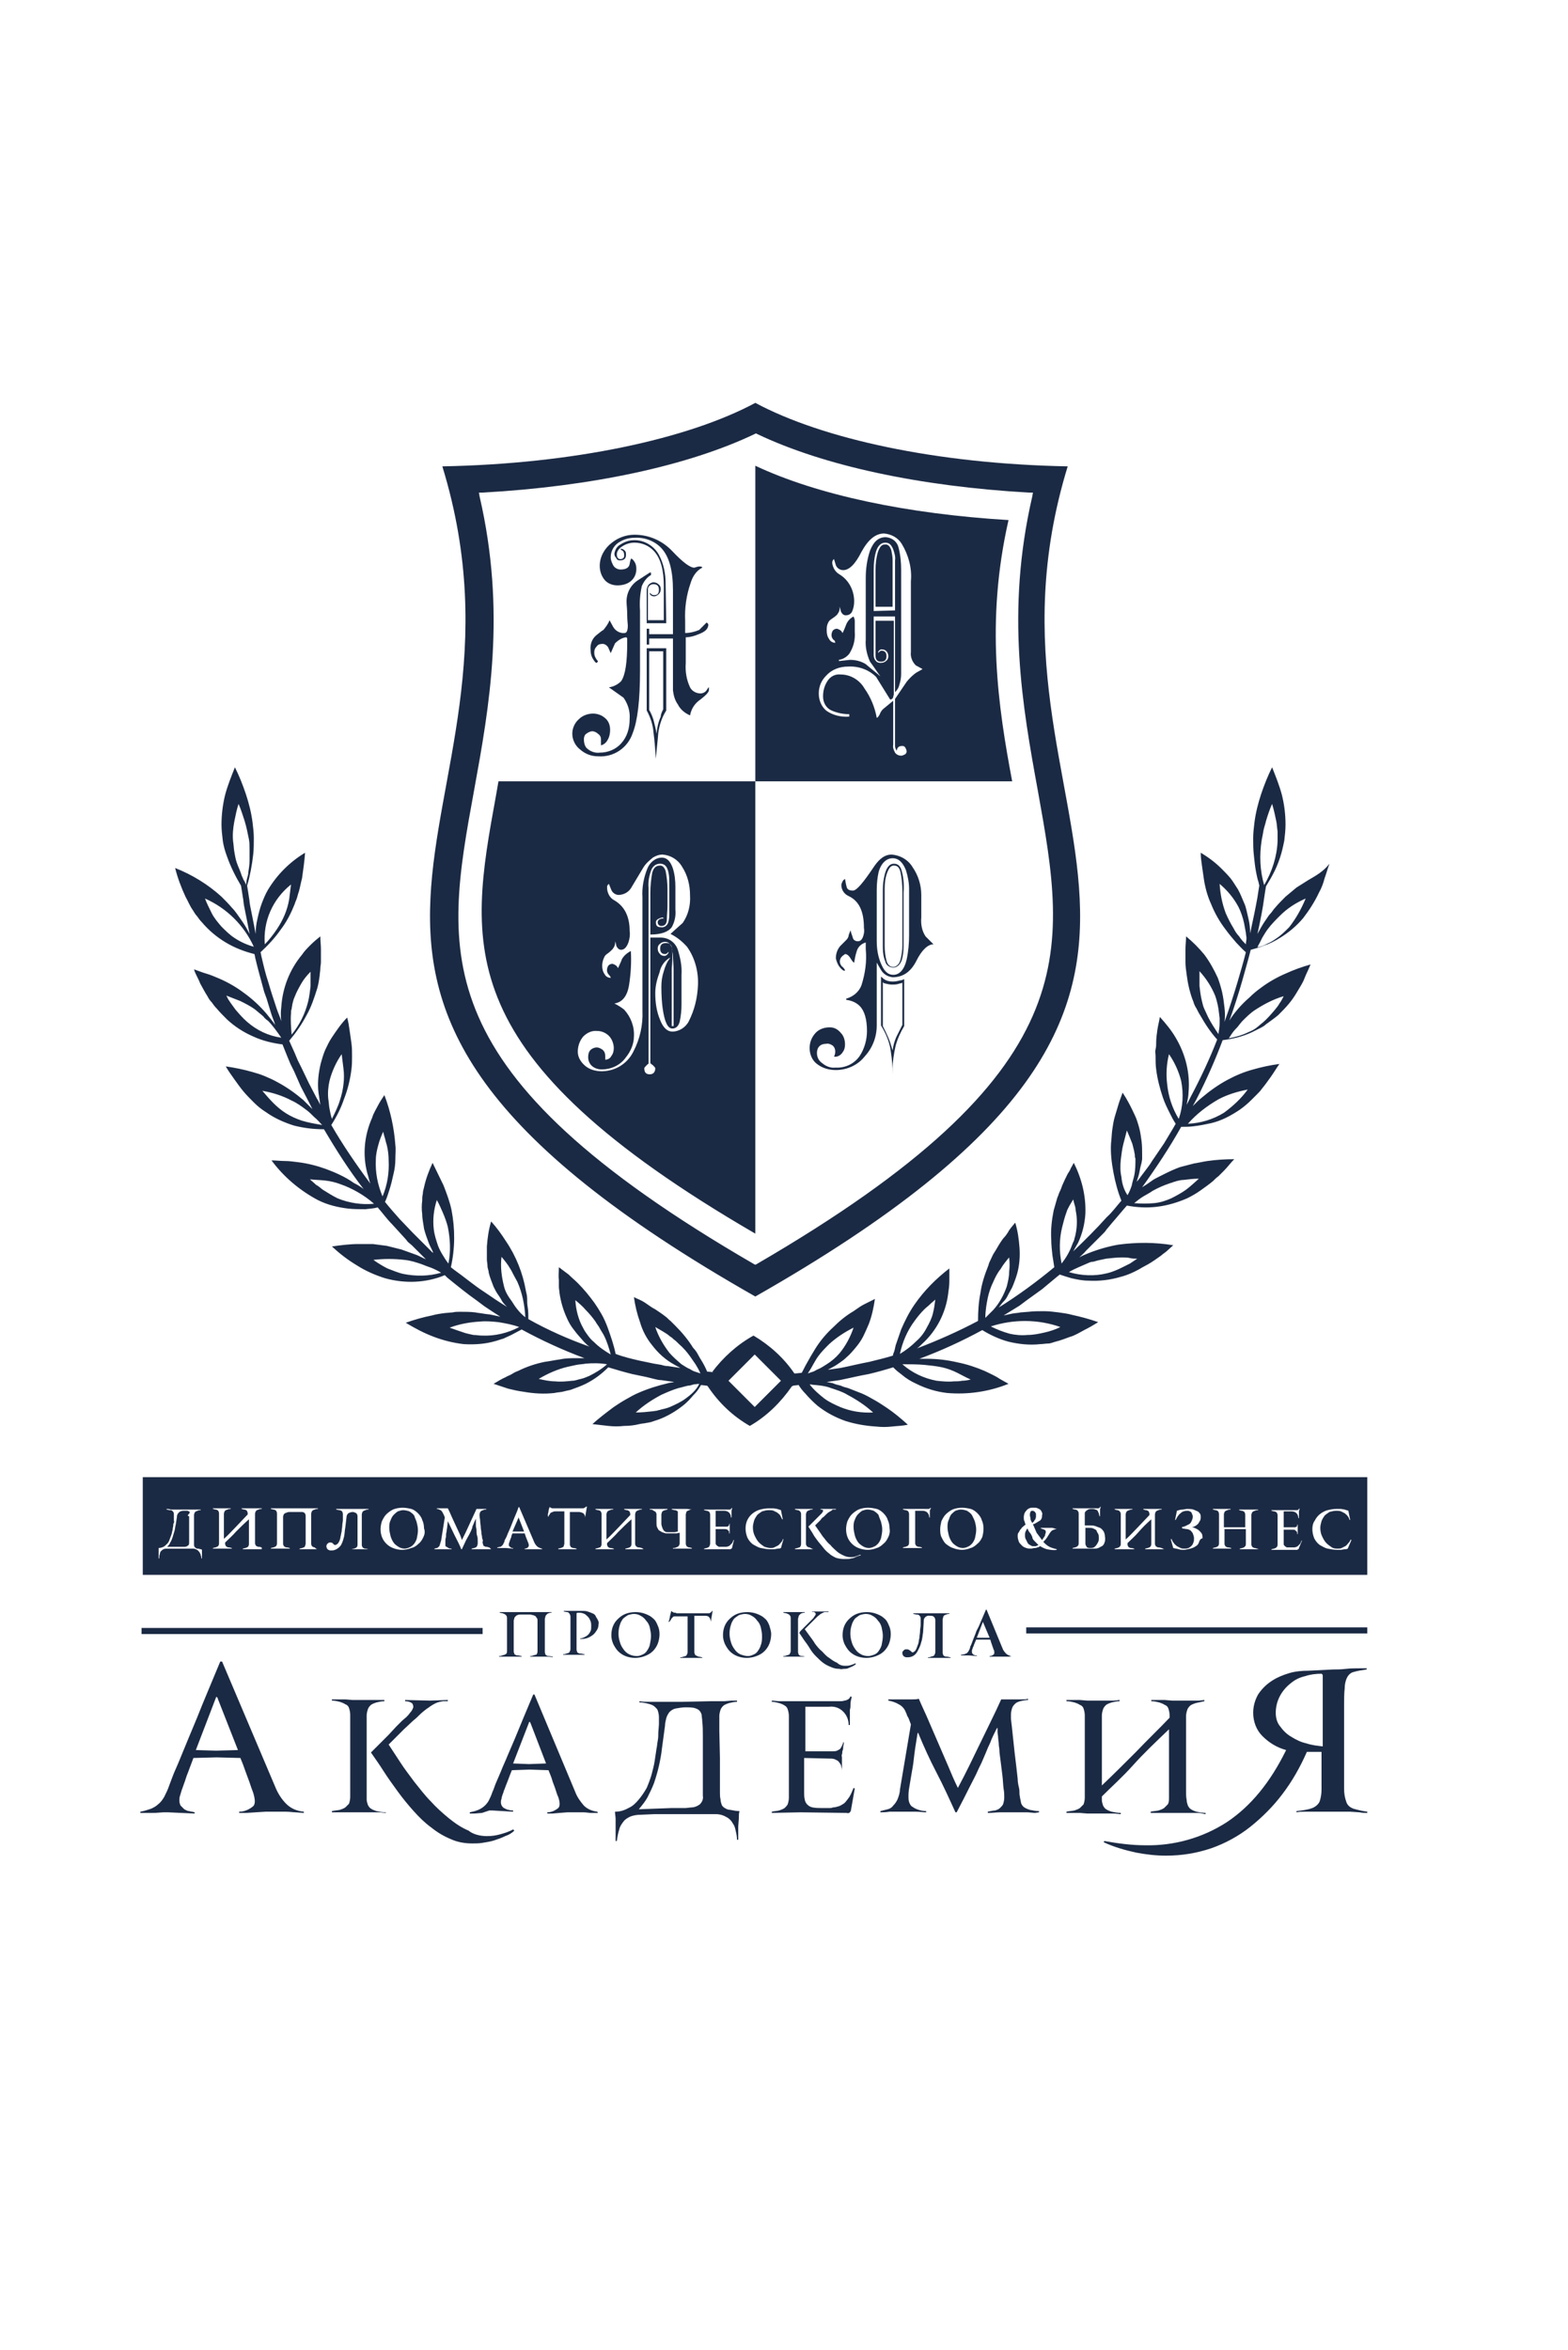 <?xml version="1.0" encoding="UTF-8"?> <!-- Generator: Adobe Illustrator 26.5.0, SVG Export Plug-In . SVG Version: 6.00 Build 0) --> <svg xmlns="http://www.w3.org/2000/svg" xmlns:xlink="http://www.w3.org/1999/xlink" id="Слой_1" x="0px" y="0px" viewBox="0 0 257 385" style="enable-background:new 0 0 257 385;" xml:space="preserve"> <style type="text/css"> .st0{fill-rule:evenodd;clip-rule:evenodd;fill:#1B2A44;} </style> <g id="Layer_2"> <g id="Layer_1-2"> <path class="st0" d="M175,76.4c-21.5-0.4-40.2-4.5-51.2-10.4c-11,5.9-29.8,10-51.3,10.4c18.3,59.6-40.6,83.8,51.3,136 C215.6,160.2,156.7,136,175,76.4z M124,207.1l-0.2,0.1l-0.2-0.1c-54.4-31.5-50.8-50.8-45.9-77.6c2.5-13.7,5.3-29.2,0.9-48.2 l-0.1-0.6h0.6c17.9-1,33.7-4.4,44.6-9.6l0.2-0.1l0.2,0.1c10.9,5.2,26.7,8.6,44.6,9.6h0.6l-0.1,0.6c-4.4,19-1.6,34.5,0.9,48.2 C174.9,156.2,178.4,175.5,124,207.1z M106.7,94.2c-0.7,0.4-1.2,1.1-1.5,1.8c-0.3,1.3-0.4,2.7-0.3,4v9.9c0,4.8-0.4,8.2-1.2,10.2 c-0.8,2.4-3.1,4-5.7,3.8c-1.1,0-2.1-0.4-2.9-1.1c-0.8-0.6-1.3-1.6-1.3-2.6c0-0.9,0.4-1.8,1.1-2.4c0.6-0.6,1.5-0.9,2.3-0.9 c0.6,0,1.3,0.2,1.8,0.6c0.7,0.5,1,1.2,1,2.1c0,0.5-0.1,1.1-0.4,1.6c-0.2,0.4-0.6,0.8-1.1,0.9v-1c0-0.4-0.2-0.7-0.5-0.9 c-0.2-0.2-0.6-0.4-0.9-0.4c-0.4,0-0.7,0.2-1,0.4c-0.3,0.2-0.4,0.6-0.4,0.9c0,0.5,0.1,1,0.4,1.4c0.6,0.6,1.4,0.9,2.2,0.8 c1.3,0,2.6-0.5,3.5-1.5c1-1.1,1.4-2.5,1.4-4c0.1-1.3-0.3-2.5-1-3.5l-2.4-1.7c0.8-0.1,1.5-0.5,2-1c0.7-1,1-3.1,1-6.3 c0-0.2,0-0.4,0-0.6c0-0.2-0.1-0.3-0.2-0.3c-0.7,0.1-1.3,0.5-1.8,1c-0.2,0.5-0.5,1.1-0.7,1.6c-0.2-0.4-0.3-0.7-0.4-0.9 c-0.2-0.4-0.7-0.7-1.1-0.6c-0.3,0-0.6,0.1-0.8,0.4c-0.3,0.3-0.4,0.6-0.4,1c0,0.4,0.1,0.7,0.3,1c0.1,0.2,0.2,0.3,0.3,0.4 c0,0.1-0.1,0.2-0.2,0.3c-0.2,0-0.4-0.3-0.7-0.8c-0.2-0.4-0.3-0.8-0.3-1.3c-0.1-0.9,0.2-1.8,0.9-2.4c0.6-0.5,1-0.8,1.2-0.9 c0.4-0.5,0.8-1,1-1.6l0.6,1.1c0.4,0.7,1.2,1.1,1.9,1c0.3,0,0.5-0.4,0.5-1.2c0-0.3-0.1-0.9-0.1-1.8s-0.1-1.6-0.1-1.9 c-0.1-1.5,0.6-2.9,1.8-3.7l2-1.3c0.1,0,0.1,0,0.2,0C106.7,94,106.7,94.1,106.7,94.2z M116.2,113c0,0.4-0.5,0.9-1.4,1.6 c-0.9,0.6-1.5,1.5-1.7,2.6c-0.9-0.4-1.6-1-2-1.8c-0.5-0.7-0.7-1.5-0.8-2.3v-8.5h-3.9v1H106v-2.6h0.4v0.9h3.9v-7.2 c0-3.2-0.6-5.5-1.9-6.9c-1.1-1.2-2.8-1.8-4.4-1.7c-0.8,0-1.6,0.2-2.3,0.6c-1,0.5-1.6,1.5-1.6,2.6c0,0.5,0.2,0.9,0.4,1.3 c0.2,0.4,0.7,0.7,1.2,0.7c0.9,0,1.4-0.3,1.5-0.9c0.1-0.6,0.2-0.9,0.3-0.9c0.1,0.1,0.3,0.2,0.4,0.4c0.3,0.4,0.4,0.8,0.4,1.3 c0,0.8-0.3,1.5-0.9,2c-0.6,0.5-1.4,0.7-2.2,0.7c-0.8,0-1.6-0.3-2.1-0.9c-0.5-0.6-0.8-1.4-0.8-2.3c0-1.5,0.8-2.9,2-3.8 c1-0.8,2.3-1.3,3.7-1.3c2.4,0,4.6,1,6.2,2.7c1.7,1.8,2.9,2.7,3.6,2.7c0.3-0.1,0.6-0.2,0.9-0.2c0.3,0,0.4,0.1,0.4,0.2 c-1,0.5-1.6,1.5-1.9,2.5c-0.7,2-1,4.1-0.9,6.2v2c0.8,0,1.6-0.2,2.3-0.5l1.2-1.2c0.1,0,0.2,0.1,0.3,0.3c0,0.7-0.5,1.2-1.6,1.6 c-0.7,0.3-1.4,0.5-2.1,0.5v4.2c-0.1,1.4,0.1,2.7,0.7,4c0.3,0.6,1,1,1.7,1c0.4,0,0.8-0.2,1-0.5c0.2-0.3,0.3-0.5,0.4-0.5L116.2,113z M109.2,102.1H106v-5.4c0-0.3,0.1-0.6,0.3-0.9c0.2-0.2,0.5-0.4,0.8-0.4c0.3,0,0.6,0.1,0.8,0.3c0.3,0.2,0.4,0.5,0.4,0.8 c0,0.3-0.1,0.6-0.3,0.8c-0.2,0.2-0.5,0.4-0.8,0.4c-0.3,0-0.7-0.2-0.7-0.5c0.1-0.1,0.1,0,0.2,0.1c0.1,0.1,0.3,0.2,0.5,0.2 c0.6,0,0.8-0.3,0.8-0.9c0-0.6-0.3-0.9-0.9-0.9c-0.5,0-0.9,0.4-0.9,0.8c0,0,0,0,0,0.1v5h2.6v-5.6c0-2.6-0.5-4.5-1.6-5.7 c-0.8-0.9-2-1.4-3.2-1.4c-0.7,0-1.4,0.2-2,0.6c-0.5,0.3-0.9,0.8-0.9,1.3c0,0.5,0.2,0.8,0.6,0.8c0.3,0,0.6-0.2,0.6-0.5 c0-0.1,0-0.1,0-0.2c0-0.3-0.1-0.6-0.3-0.7s-0.3-0.2-0.3-0.3c0.3,0,0.5,0.1,0.7,0.3c0.2,0.2,0.2,0.4,0.2,0.7c0,0.6-0.3,0.9-1,0.9 c-0.3,0-0.5-0.1-0.6-0.4c-0.2-0.2-0.3-0.4-0.3-0.7c0.1-0.6,0.4-1.2,1-1.5c0.6-0.4,1.4-0.7,2.1-0.7c1.7-0.1,3.4,0.9,4.2,2.4 c0.8,1.5,1.1,3.1,1.1,4.8L109.2,102.1z M109.2,116.4c-0.7,1.1-1.1,2.3-1.3,3.6c-0.1,1.4-0.3,2.9-0.4,4.3c-0.1-1.4-0.2-2.9-0.4-4.4 c-0.1-1.2-0.5-2.4-1.1-3.5v-10.2h3.2L109.2,116.4z M108.7,116.2v-9.5h-2.3v9.6c0.3,0.5,0.5,1,0.7,1.6c0.2,0.8,0.4,1.5,0.5,2.3 c0.1-1,0.3-1.9,0.7-2.8C108.3,117,108.5,116.6,108.7,116.2L108.7,116.2z M81.7,128l-0.4,2.3c-4.5,24.7-7.8,42.6,42.5,71.8l0,0V128 H81.7z M112.9,167.3c-0.5,1-1.6,1.7-2.7,1.7c-0.8,0-1.5-0.6-2-1.9c-0.6-1.4-0.8-2.9-0.8-4.4c0-1.2,0.3-2.3,0.7-3.4 c0.2-1,0.8-1.9,1.7-2.4v0.1c-0.5,0.6-0.8,1.4-1,2.1c-0.3,0.9-0.4,1.7-0.4,2.6c0,1.5,0.1,2.6,0.2,3.4c0.3,2.2,0.8,3.4,1.6,3.4 c0.6,0,1-0.4,1.2-1.1c0.2-0.9,0.3-1.9,0.3-2.8v-4.9c0.1-1.4-0.2-2.8-0.6-4.1c-0.4-1.2-1.5-2-2.8-2h-1.7v20.5 c0,0.1,0.1,0.2,0.4,0.4c0.2,0.2,0.4,0.4,0.4,0.5c0,0.6-0.3,1-0.9,1s-0.9-0.3-0.9-1c0-0.1,0.2-0.3,0.5-0.6c0.2-0.1,0.2-0.2,0.2-0.3 v-28.6c-0.1-1.1,0.1-2.1,0.5-3.1c0.3-0.6,0.8-0.9,1.4-0.9c0.8,0,1.2,0.5,1.4,1.6c0.1,0.5,0.1,1.1,0.1,1.6v4c0,0.3,0,0.5,0,0.8 c0,0.6,0,1.1-0.2,1.7c-0.2,0.5-0.7,0.8-1.2,0.7c-0.5,0-0.8-0.2-0.8-0.8c0-0.3,0.2-0.5,0.7-0.7l0.4-0.1l0.2,0.1 c-0.1,0.1-0.3,0.1-0.4,0.1c-0.4,0.1-0.6,0.3-0.6,0.6c0,0.3,0.2,0.6,0.6,0.6c0.6,0,0.9-0.4,0.9-1.1c0-0.7,0.1-1.5,0.1-2.2v-2.7 c0-1-0.1-2-0.3-3c-0.2-0.6-0.5-0.9-0.9-0.9c-0.7,0-1.1,0.4-1.3,1.2c-0.2,1.1-0.3,2.2-0.3,3.3v6.8c1.7,0,2.9-0.4,3.5-1.2 c0.5-0.9,0.7-1.9,0.6-2.9v-3.7c0-1-0.1-2-0.4-3c-0.4-1.2-1-1.8-1.8-1.8c-1.1,0-2,0.8-2.4,1.8c-0.6,1.5-0.9,3.1-0.8,4.7v18.6 c0.1,2.3-0.4,4.6-1.5,6.7c-1,2-3,3.2-5.2,3.2c-1,0-2-0.3-2.7-0.9c-0.7-0.6-1.2-1.4-1.2-2.3c0-0.9,0.3-1.8,0.9-2.5 c0.6-0.6,1.4-1,2.3-0.9c0.7,0,1.4,0.3,1.9,0.8c0.5,0.5,0.8,1.3,0.8,2c0,0.5-0.1,0.9-0.4,1.3c-0.2,0.4-0.6,0.6-1,0.6v-0.6 c0-0.4-0.1-0.7-0.4-1c-0.3-0.2-0.6-0.4-1-0.4c-0.4,0-0.8,0.2-1,0.4c-0.3,0.3-0.4,0.7-0.4,1.2c0,0.4,0.1,0.8,0.4,1.2 c0.4,0.5,1.1,0.8,1.8,0.8c1.6,0,3.1-0.7,4-2c0.8-1,1.3-2.2,1.3-3.4c0.1-1.6-0.5-3.2-1.6-4.4c-0.5-0.4-1-0.7-1.6-1 c1.3-0.2,2.1-1.2,2.4-3c0.3-1.9,0.4-3.7,0.3-5.6c-0.6,0.3-1.2,0.8-1.5,1.4c0,0.1-0.2,0.5-0.6,1.4c-0.1-0.1-0.1-0.2-0.2-0.3 c-0.2-0.2-0.4-0.3-0.7-0.4c-0.3,0-0.5,0.1-0.7,0.3c-0.3,0.5-0.3,1.1,0.1,1.5c0.2,0.2,0.3,0.4,0.3,0.5c-0.4,0-0.8-0.2-1-0.6 c-0.3-0.4-0.4-0.9-0.4-1.4c0-0.4,0.1-0.9,0.3-1.3c0.1-0.3,0.3-0.5,0.6-0.7c0.3-0.2,0.6-0.5,0.8-0.7c0.3-0.4,0.5-0.8,0.4-1.3 c0.1,0.2,0.2,0.5,0.2,0.7c0.2,0.5,0.5,0.7,0.8,0.7c0.5,0,0.9-0.4,1.2-1.2c0.2-0.6,0.3-1.3,0.2-1.9c0-2.3-0.8-4-2.5-5 c-0.8-0.4-1.2-1.3-1.2-2.1c0-0.1,0-0.3,0.1-0.4l0.2-0.2c0.1,0.3,0.3,0.7,0.4,1c0.2,0.5,0.8,0.9,1.4,0.8c0.9-0.1,1.6-0.6,2-1.4 c0.6-1,1.2-2,1.8-3c0.4-0.7,1-1.2,1.6-1.7c0.5-0.3,1-0.5,1.6-0.5c1.3,0.1,2.5,0.8,3.2,2c0.9,1.4,1.3,3,1.3,4.7 c0.1,1.6-0.3,3.2-1.2,4.5c-1,0.9-1.7,1.5-2,1.8c1,0.5,1.9,1.2,2.7,2.1c1.3,1.8,1.9,4.1,1.8,6.3 C114.3,163.6,113.8,165.5,112.9,167.3L112.9,167.3z M110.2,156.5c0-0.3,0-0.7-0.1-1c0.1-0.5-0.2-0.9-0.7-1c-0.1,0-0.2,0-0.3,0 c-0.6,0-0.9,0.3-0.9,0.9s0.3,0.9,0.8,0.9c0.2,0,0.3-0.1,0.4-0.2c0.1-0.1,0.2-0.2,0.2-0.1c-0.1,0.3-0.4,0.6-0.7,0.6 c-0.3,0-0.6-0.1-0.8-0.4c-0.2-0.2-0.3-0.5-0.3-0.8c0-0.3,0.1-0.6,0.4-0.8c0.2-0.2,0.5-0.3,0.8-0.3c0.3,0,0.6,0.1,0.8,0.4 c0.2,0.2,0.4,0.6,0.3,0.9c0.1,0.3,0.2,0.7,0.2,1.1c0,0.5,0.1,1.3,0.1,2.2v9.2h-0.3v-9.4C110.2,157.6,110.2,156.9,110.2,156.5 L110.2,156.5z M146.1,90.2c0.1,0.5,0.2,1,0.2,1.6v7.6h-2.8v-6c0-1,0.1-2,0.4-3c0.3-0.8,0.6-1.2,1.1-1.2 C145.5,89.1,145.9,89.5,146.1,90.2L146.1,90.2z M165.3,85.2c-16.6-1-31.3-4.1-41.5-8.9V128h42.1 C163.6,115.8,161.5,101.9,165.3,85.2L165.3,85.2z M149.9,110.4c-0.5,0.4-0.9,0.8-1.3,1.3l-1.9,2.8v7.7c0,0.3,0.1,0.5,0.3,0.8 c0-0.5,0.3-0.8,0.9-0.8c0.2,0,0.4,0.1,0.5,0.3c0.1,0.2,0.2,0.4,0.2,0.6c0,0.2-0.1,0.4-0.3,0.5c-0.2,0.1-0.4,0.2-0.6,0.2 c-0.4,0-0.8-0.2-1-0.5c-0.2-0.4-0.4-0.8-0.3-1.3v-7.2l-1.7,1.4c-0.2,0.2-0.4,0.5-0.5,0.8c-0.2,0.4-0.4,0.6-0.5,0.6 c-0.3-1.7-1-3.4-2-4.8c-0.8-1.4-2.3-2.3-3.9-2.3c-0.9-0.1-1.7,0.3-2.2,1.1c-0.5,0.8-0.7,1.6-0.7,2.5c0,1,0.5,1.9,1.4,2.3 c0.9,0.4,1.9,0.6,2.9,0.6v0.4c-1.3,0.1-2.7-0.2-3.8-1c-0.8-0.7-1.2-1.7-1.2-2.8c0-1.1,0.4-2.1,1.2-2.9c0.9-1,2.2-1.5,3.6-1.5 c1.7-0.1,3.4,0.5,4.6,1.7l2.3,3.7c0.2,0,0.4-0.1,0.5-0.4c0-0.2,0.1-0.3,0.1-0.5v-12h-3v5.7c0,0.7,0.3,1,0.9,1s0.9-0.3,0.9-0.9 s-0.3-0.9-0.8-0.9c-0.2,0-0.3,0.1-0.4,0.2c-0.1,0.1-0.2,0.2-0.2,0.1c0.1-0.3,0.4-0.6,0.7-0.5c0.3,0,0.5,0.1,0.7,0.3 c0.2,0.2,0.3,0.5,0.3,0.8c0,0.3-0.1,0.6-0.4,0.8c-0.2,0.2-0.5,0.3-0.9,0.3c-0.3,0-0.6-0.1-0.8-0.4c-0.2-0.2-0.3-0.6-0.3-0.9V101 h3.5v12.4c0.3-0.3,0.6-0.7,0.7-1.2c0.2-0.6,0.3-1.2,0.3-1.8v-17c0-1.2-0.1-2.4-0.4-3.6c-0.2-1-1-1.7-2.1-1.8c-1.2,0-2,0.7-2.6,2.2 c-0.5,1.5-0.7,3-0.7,4.5v10.1c-0.1,1.2,0.2,2.5,0.7,3.6c0.6,0.8,1.1,1.6,1.7,2.4c-0.8-0.7-1.6-1.3-2.4-2c-0.8-0.5-1.7-0.7-2.6-0.7 l-1.8,0.2v-0.2c0.7-0.1,1.3-0.5,1.7-1c0.7-1.1,1-2.3,0.9-3.6v-1.8c0-0.2-0.1-0.5-0.2-0.7c-0.6,0.3-1,0.8-1.2,1.3 c-0.3,0.8-0.5,1.2-0.6,1.4c-0.1-0.1-0.1-0.2-0.2-0.3c-0.2-0.2-0.4-0.3-0.7-0.4c-0.3,0-0.5,0.1-0.7,0.3c-0.3,0.5-0.3,1.1,0.1,1.5 c0.2,0.1,0.3,0.3,0.3,0.5c-0.4,0-0.8-0.2-1-0.6c-0.3-0.4-0.4-0.9-0.4-1.4c0-0.4,0-0.8,0.2-1.2c0.1-0.3,0.3-0.5,0.6-0.7 c0.3-0.2,0.6-0.4,0.9-0.7c0.3-0.4,0.5-0.8,0.4-1.3c0.1,0.2,0.2,0.5,0.2,0.7c0.2,0.5,0.5,0.7,0.8,0.7c0.5,0,0.9-0.2,1.1-0.7 c0.2-0.5,0.3-1,0.3-1.6c0-1.8-0.9-3.5-2.4-4.4c-0.7-0.4-1.1-1.1-1.2-1.9c0-0.2,0.1-0.5,0.3-0.6c0.1,0.3,0.2,0.7,0.3,1 c0.2,0.5,0.7,0.8,1.2,0.8c1,0,2-1,3-3c1.1-2,2.3-3,3.7-3c1.2,0.1,2.3,0.7,2.9,1.7c1.1,1.8,1.7,4,1.5,6.1v11.6 c-0.1,0.8,0.2,1.6,0.8,2.2c0.4,0.2,0.7,0.4,1.1,0.6C151,109.8,150.4,110,149.9,110.4z M143.2,100.1v-6.7c0-1.1,0.1-2.1,0.4-3.1 c0.3-0.9,0.8-1.4,1.5-1.4s1,0.4,1.3,1.1c0.2,0.6,0.4,1.2,0.3,1.8v8.2L143.2,100.1z M153,154.7c-0.9,0-1.9,0.9-2.8,2.7 s-2.2,2.7-3.9,2.7c-0.8-0.1-1.5-0.5-1.9-1.2c-0.2-0.3-0.4-0.7-0.7-1.2V168c0,1.9-0.7,3.7-2,5.1c-1.1,1.4-2.9,2.2-4.7,2.2 c-1.1,0-2.2-0.3-3.1-1c-0.8-0.6-1.2-1.6-1.2-2.6c0-0.9,0.3-1.7,0.9-2.4c0.6-0.7,1.5-1,2.4-1c0.7,0,1.3,0.3,1.8,0.9 c0.5,0.5,0.7,1.2,0.7,1.9c0,0.5-0.1,0.9-0.4,1.3c-0.3,0.5-0.9,0.8-1.4,0.7c0.1-0.2,0.2-0.5,0.2-0.8c0-0.4-0.1-0.7-0.4-1 c-0.3-0.2-0.7-0.4-1.1-0.3c-0.4,0-0.8,0.1-1.1,0.4c-0.3,0.3-0.4,0.7-0.4,1.1c0,0.7,0.3,1.3,0.9,1.7c0.6,0.5,1.4,0.8,2.1,0.7 c1.6,0.1,3.1-0.6,4-1.9c0.8-1.2,1.2-2.7,1.2-4.1c0-1.9-0.4-3.3-1.2-4.1c-0.6-0.6-1.4-0.9-2.2-1v-0.2c1.1-0.3,2.1-1.1,2.5-2.2 c0.6-1.9,0.9-3.9,0.7-5.9v-1.1c-0.7,0.2-1.3,0.7-1.5,1.5c-0.2,0.6-0.3,1.2-0.4,1.8c-0.1,0-0.3-0.2-0.6-0.7s-0.6-0.7-0.9-0.7 l-0.4,0.3c-0.5,0.4-0.6,1.1-0.2,1.6c0,0.1,0.1,0.1,0.2,0.2c0.3,0.3,0.4,0.5,0.4,0.6c-0.2,0.1-0.5-0.1-0.9-0.6 c-0.3-0.4-0.5-0.9-0.6-1.4c0-0.7,0.2-1.4,0.7-2l1-1c0.2-0.2,0.4-0.5,0.4-0.8c0.1-0.3,0.2-0.5,0.3-0.8c0.1,0.5,0.3,0.9,0.4,1.3 c0.1,0.3,0.4,0.5,0.8,0.5c0.4,0,0.6-0.2,0.8-0.6c0.2-0.5,0.3-1,0.2-1.6c0-2.7-0.8-4.4-2.5-5.2c-0.7-0.3-1.2-1-1.2-1.8 c0-0.2,0.1-0.4,0.2-0.6c0.1-0.2,0.2-0.3,0.4-0.4c0.1,0.6,0.2,1.1,0.3,1.4c0.1,0.3,0.4,0.5,1,0.5c0.6,0,1.7-1.3,3.5-4 c0.9-1.3,1.8-1.9,2.8-1.9c1.5,0.1,2.8,0.9,3.5,2.1c0.9,1.3,1.4,2.9,1.4,4.5v3.7c-0.1,1.1,0.1,2.2,0.7,3.1 C152.2,153.9,152.6,154.3,153,154.7z M149,153.2v-7.6c0-1-0.2-2-0.5-3c-0.5-1.3-1.2-2-2.2-2s-1.9,0.8-2.3,2.3 c-0.2,0.9-0.3,1.9-0.3,2.9v8.3c0,1.4,0.2,2.7,0.8,4c0.5,1.1,1.1,1.6,1.9,1.6c1,0,1.8-0.8,2.2-2.5C148.9,155.8,149,154.5,149,153.2 z M148.2,168.1c-0.6,1-1.1,2.1-1.4,3.2c-0.3,1.3-0.5,2.6-0.5,3.8c0,0.3,0,0.6,0,0.9c0-1.3-0.1-2.5-0.3-3.8 c-0.2-1.5-0.8-2.9-1.6-4.2v-8c0.2,0.1,0.3,0.3,0.5,0.4c0.4,0.3,0.9,0.4,1.4,0.4c0.5,0,0.9-0.1,1.3-0.2c0.2,0,0.4-0.1,0.6-0.2 L148.2,168.1z M148.1,155.1c0,0.7-0.1,1.5-0.3,2.2c-0.3,0.8-0.8,1.2-1.4,1.2c-0.6,0-1.2-0.4-1.3-1c-0.3-0.7-0.4-1.5-0.4-2.3v-9.4 c0-0.9,0.1-1.7,0.3-2.5c0.3-1.2,0.8-1.8,1.5-1.8s1.1,0.4,1.3,1.2c0.3,1.1,0.4,2.3,0.3,3.5V155.1z M147.9,167.9V161 c-0.2,0.1-0.4,0.1-0.7,0.2c-0.3,0.1-0.7,0.1-1,0.1c-0.4,0-0.8-0.1-1.2-0.2c-0.1,0-0.2-0.1-0.3-0.2v7.2c0.3,0.6,0.6,1.2,0.9,1.9 c0.3,0.7,0.5,1.4,0.7,2.1c0.1-0.8,0.3-1.5,0.6-2.2L147.9,167.9z M147.9,154.9v-9c0-1-0.1-2-0.3-3c-0.2-0.8-0.5-1.1-1.1-1.1 c-0.5,0-0.8,0.4-1.1,1.2c-0.3,0.8-0.4,1.7-0.4,2.6v9.4c0,0.8,0.1,1.6,0.3,2.4c0.2,0.7,0.6,1,1.1,1s1-0.4,1.2-1.2 C147.8,156.4,147.9,155.6,147.9,154.9L147.9,154.9z M214.4,144.2c-0.6,0.4-1.3,0.8-1.9,1.2c-0.6,0.5-1.2,1-1.8,1.5 c-0.6,0.6-1.2,1.2-1.7,1.8c-0.3,0.3-0.5,0.7-0.8,1s-0.5,0.7-0.8,1.1c-0.5,0.7-0.9,1.5-1.3,2.2c0.5-2.3,0.9-4.3,1.1-5.9 c0.1-0.7,0.2-1.3,0.3-1.9l0.3-0.5c0.3-0.5,0.6-1,0.8-1.4c0.5-0.9,0.9-1.9,1.2-2.8c0.3-0.9,0.5-1.8,0.7-2.8 c0.1-0.9,0.2-1.7,0.2-2.6c0-1.7-0.2-3.3-0.6-4.9c-0.4-1.5-1-3-1.6-4.5c-0.7,1.4-1.3,2.9-1.8,4.4c-0.5,1.5-0.9,3.1-1.1,4.7 c-0.1,0.8-0.2,1.7-0.2,2.5c0,0.9,0,1.8,0.1,2.7c0.1,1,0.2,2,0.4,3c0.1,0.5,0.2,1,0.4,1.6c0,0.2,0.1,0.3,0.1,0.5 c-0.1,0.6-0.2,1.2-0.3,1.9c-0.3,1.7-0.7,3.6-1.2,5.9c0-0.9-0.1-1.7-0.3-2.5c-0.1-0.4-0.2-0.9-0.3-1.3c-0.1-0.4-0.2-0.8-0.4-1.2 c-0.3-0.7-0.6-1.5-1-2.2c-0.4-0.6-0.8-1.3-1.2-1.8c-0.5-0.6-1-1.1-1.5-1.6c-1-1-2.2-1.9-3.4-2.6c0,0.7,0.1,1.4,0.2,2.1 s0.2,1.4,0.3,2.1c0.2,1.4,0.6,2.9,1.2,4.2c0.6,1.5,1.4,2.9,2.4,4.2c0.5,0.7,1.1,1.4,1.7,2.1c0.5,0.5,1,1.1,1.6,1.6 c-0.4,1.6-0.9,3.3-1.4,5c-0.6,2-1.3,4.2-2.1,6.4c0.1-0.8,0.1-1.5,0-2.3c-0.1-0.9-0.2-1.7-0.4-2.6c-0.2-0.8-0.4-1.5-0.7-2.3 c-0.6-1.3-1.3-2.6-2.2-3.8c-0.9-1.1-1.9-2.1-3-3c0,0.7-0.1,1.4-0.1,2.1s0,1.4,0,2.1c0,0.7,0.1,1.4,0.2,2.1 c0.1,0.7,0.2,1.4,0.4,2.2c0.2,0.8,0.4,1.5,0.7,2.2c0.1,0.4,0.3,0.8,0.5,1.1c0.2,0.4,0.4,0.8,0.6,1.1c0.8,1.4,1.7,2.8,2.8,4 c-1.2,3.1-2.7,6.3-4.4,9.5l-0.6,1.2c0.1-0.7,0.3-1.3,0.3-2c0.3-3.2-0.5-6.3-2.1-9c-0.7-1.2-1.6-2.3-2.6-3.4 c-0.1,0.7-0.3,1.4-0.4,2.1c-0.1,0.7-0.2,1.4-0.2,2.1c0,0.4,0,0.7-0.1,1.1c-0.1,0.4,0,0.7,0,1.1c0,0.7,0,1.5,0.1,2.2 c0.2,1.6,0.6,3.1,1.1,4.6c0.3,0.9,0.7,1.7,1.1,2.5c0.3,0.6,0.6,1.2,1,1.8l-0.4,0.7c-0.5,0.8-1,1.7-1.5,2.5l-1.7,2.5 c-0.3,0.4-0.5,0.8-0.8,1.2l-0.9,1.2c-0.4,0.5-0.7,1-1.1,1.4c0.2-0.6,0.4-1.2,0.5-1.8c0.1-0.6,0.2-0.9,0.3-1.3l0.1-0.6 c0-0.2,0-0.4,0-0.6c0-0.8,0-1.6-0.1-2.4c-0.1-0.7-0.2-1.5-0.4-2.2c-0.2-0.7-0.4-1.4-0.7-2c-0.6-1.3-1.2-2.5-2-3.7 c-0.2,0.6-0.5,1.3-0.7,2c-0.1,0.3-0.2,0.7-0.3,1c-0.1,0.3-0.2,0.7-0.3,1c-0.2,0.7-0.3,1.4-0.4,2.1c-0.1,0.7-0.1,1.4-0.2,2.2 c-0.1,1.6,0.1,3.2,0.4,4.8c0.3,1.6,0.7,3.1,1.3,4.6c-0.8,0.9-1.5,1.9-2.4,2.7c-1.7,1.9-3.6,3.8-5.5,5.6c0.3-0.5,0.5-0.9,0.8-1.4 c0.7-1.5,1.1-3.1,1.2-4.8c0.1-2.9-0.6-5.7-1.9-8.3l-0.5,0.9c-0.1,0.3-0.3,0.6-0.5,0.9c-0.3,0.6-0.6,1.2-0.9,1.9 c-0.1,0.3-0.2,0.6-0.4,1s-0.2,0.6-0.4,1c-0.2,0.7-0.4,1.4-0.6,2.1c-0.3,1.5-0.5,3.1-0.4,4.7c0,0.9,0.1,1.8,0.2,2.7 c0.1,0.6,0.2,1.2,0.3,1.9c-2.9,2.4-5.9,4.6-9.1,6.6l0,0c0.3-0.4,0.6-0.8,0.9-1.1s0.5-0.7,0.7-1.1c0.2-0.4,0.4-0.7,0.6-1.1 c0.3-0.7,0.6-1.5,0.8-2.2c0.4-1.4,0.5-2.9,0.4-4.3c-0.1-1.4-0.3-2.8-0.7-4.1c-0.4,0.5-0.9,1-1.2,1.6c-0.2,0.3-0.4,0.6-0.6,0.8 s-0.4,0.5-0.6,0.8c-0.4,0.6-0.7,1.2-1.1,1.8c-0.2,0.3-0.3,0.6-0.5,1s-0.3,0.6-0.4,1c-0.6,1.5-1.1,3-1.3,4.5 c-0.3,1.5-0.4,3-0.4,4.6c-3.2,1.7-6.6,3.2-10,4.5c0.3-0.2,0.6-0.5,0.9-0.8c2.3-2.1,3.8-5,4.2-8.1c0.1-0.7,0.2-1.4,0.2-2.1 c0-0.7,0-1.4,0-2.1c-2.2,1.7-4.1,3.6-5.7,5.9c-0.9,1.3-1.6,2.7-2.2,4.1c-0.3,0.9-0.6,1.7-0.9,2.6c-0.1,0.5-0.2,1-0.4,1.4 c0,0.1,0,0.2-0.1,0.3c-1.3,0.4-2.6,0.7-3.8,1c-1.6,0.3-3.2,0.7-4.7,1l-2.1,0.3c0.3-0.2,0.6-0.3,0.9-0.5c0.4-0.2,0.8-0.5,1.1-0.7 s0.7-0.5,1-0.8c0.6-0.5,1.1-1.1,1.6-1.7c0.5-0.6,0.9-1.2,1.2-1.8c0.3-0.6,0.6-1.3,0.9-2c0.5-1.3,0.8-2.7,1-4.1 c-0.6,0.3-1.2,0.6-1.8,0.9s-1.1,0.7-1.7,1.1c-1.2,0.7-2.3,1.6-3.3,2.6c-1.2,1.1-2.2,2.3-3,3.6c-0.5,0.8-0.9,1.5-1.4,2.4 c-0.3,0.5-0.5,1-0.8,1.5l-1,0.1h-0.2c-1.7-2.5-4-4.6-6.7-6.2c-2.7,1.5-5,3.6-6.8,6H117l-1.1-0.1c-0.2-0.5-0.5-1.1-0.8-1.6 s-0.5-0.8-0.7-1.2s-0.5-0.8-0.8-1.1c-0.8-1.3-1.8-2.5-2.9-3.6l-0.4-0.4l-0.4-0.4c-0.3-0.2-0.5-0.5-0.8-0.7 c-0.5-0.4-1.1-0.8-1.7-1.2c-0.6-0.3-1.1-0.7-1.7-1.1s-1.2-0.6-1.8-0.9c0.2,1.4,0.5,2.7,1,4.1c0.4,1.4,1.1,2.7,2,3.8 c1,1.3,2.2,2.4,3.7,3.2c0.3,0.2,0.6,0.3,0.9,0.5l-2-0.3c-0.4,0-0.8-0.1-1.1-0.2l-1.2-0.2l-2.4-0.5c-1.3-0.3-2.6-0.6-3.9-1.1 c-0.3-1.5-0.8-2.9-1.3-4.3c-0.3-0.8-0.6-1.5-1-2.2c-0.2-0.3-0.4-0.7-0.6-1s-0.4-0.6-0.6-0.9c-0.8-1.1-1.7-2.2-2.7-3.2 c-0.5-0.5-1-0.9-1.5-1.4l-0.4-0.3l-0.4-0.3l-0.8-0.6c0,0.7-0.1,1.4,0,2.1c0,0.4,0,0.7,0,1.1s0.1,0.7,0.1,1 c0.2,1.4,0.6,2.8,1.2,4.1c0.3,0.7,0.7,1.4,1.2,2c0.5,0.7,1.1,1.3,1.6,1.9c0.2,0.2,0.3,0.3,0.5,0.5l0.4,0.3 c-3.4-1.2-6.8-2.7-10-4.5c0-0.6,0-1.3-0.1-1.9s-0.1-0.9-0.1-1.4s-0.1-0.9-0.2-1.3c-0.5-2.9-1.6-5.7-3.3-8.2 c-0.7-1.1-1.5-2.2-2.4-3.2c-0.4,1.3-0.6,2.7-0.7,4.1c0,0.7,0,1.4,0,2.1c0,0.4,0.1,0.7,0.1,1.1s0.2,0.7,0.2,1.1 c0.2,0.8,0.5,1.5,0.8,2.3c0.2,0.4,0.4,0.8,0.6,1.1s0.5,0.7,0.7,1.1s0.5,0.7,0.9,1.1c-1.3-0.8-2.5-1.6-3.8-2.5 c-1.7-1.1-3.2-2.4-4.9-3.6l-0.5-0.4c0.7-3.1,0.7-6.3,0.1-9.4c-0.3-1.4-0.8-2.7-1.3-4c-0.6-1.2-1.2-2.5-1.8-3.7 c-0.6,1.3-1.1,2.6-1.4,4c-0.1,0.4-0.2,0.7-0.2,1.1c-0.1,0.4-0.1,0.7-0.1,1.1c-0.1,0.7-0.1,1.5,0,2.2c0,0.8,0.2,1.6,0.3,2.4 c0.2,0.8,0.5,1.6,0.8,2.4c0.2,0.5,0.5,1,0.7,1.5h-0.1l-1.1-1.1l-1.1-1.1c-0.4-0.4-0.7-0.7-1.1-1.1l-2.1-2.2 c-0.8-0.9-1.6-1.8-2.4-2.8c0.3-0.6,0.5-1.3,0.7-1.9c0.3-0.9,0.5-1.8,0.7-2.7c0.2-0.8,0.3-1.6,0.3-2.4c0-0.8,0.1-1.6,0-2.3 c-0.2-2.8-0.8-5.6-1.8-8.2c-0.4,0.6-0.8,1.2-1.1,1.8c-0.3,0.6-0.7,1.2-0.9,1.9c-1.3,2.9-1.6,6.1-0.8,9.1c0.2,0.6,0.3,1.2,0.5,1.7 c-2.3-3.1-4.5-6.3-6.4-9.6c0.9-1.4,1.6-2.8,2.1-4.3c0.6-1.5,1-3.2,1.2-4.8c0.1-0.7,0.1-1.5,0.1-2.2c0-0.7,0-1.4-0.1-2.1 c-0.1-0.7-0.2-1.4-0.3-2.1c-0.1-0.7-0.2-1.4-0.4-2.1c-1,1-1.8,2.2-2.6,3.4c-0.4,0.6-0.7,1.3-1,1.9c-0.3,0.7-0.5,1.4-0.7,2.1 c-0.4,1.6-0.6,3.3-0.4,4.9c0.1,0.7,0.2,1.3,0.3,2c-0.2-0.4-0.4-0.8-0.6-1.1c-0.4-0.8-0.9-1.7-1.3-2.5l-1.2-2.5 c-0.2-0.4-0.4-0.8-0.6-1.2l-0.5-1.2l-0.9-2c1.1-1.3,2-2.6,2.8-4.1c0.8-1.4,1.3-2.9,1.8-4.5c0.2-0.7,0.3-1.4,0.4-2.1 c0-0.4,0.1-0.7,0.1-1.1c0-0.4,0.1-0.7,0.1-1.1c0-0.7,0-1.4,0-2.1c0-0.7-0.1-1.4-0.1-2.1c-0.5,0.4-1.1,0.9-1.6,1.4 c-0.5,0.5-1,1-1.4,1.6c-2,2.4-3.2,5.4-3.4,8.6c-0.1,0.8-0.1,1.5,0,2.3c-0.2-0.7-0.5-1.3-0.7-1.9c-0.5-1.5-1-3-1.4-4.4 c-0.5-1.5-0.8-2.8-1.1-4.1c-0.1-0.3-0.1-0.6-0.2-0.9c1.2-1.1,2.4-2.4,3.3-3.7c1-1.3,1.7-2.7,2.3-4.2c0.1-0.4,0.3-0.7,0.4-1.1 s0.2-0.7,0.3-1c0.2-0.7,0.3-1.4,0.5-2.1c0.2-1.4,0.4-2.8,0.5-4.2c-2.5,1.5-4.6,3.6-6.1,6.1c-0.4,0.7-0.7,1.4-1,2.2 c-0.3,0.8-0.5,1.6-0.7,2.5c-0.2,0.8-0.3,1.7-0.3,2.5c-0.2-1.1-0.4-2.1-0.6-3.1l-0.3-1.5c-0.1-0.5-0.1-0.9-0.2-1.4 c-0.1-0.7-0.2-1.3-0.3-1.9c0.5-1.7,0.8-3.4,1-5.1c0.1-0.9,0.1-1.9,0.1-2.7c0-0.8-0.1-1.7-0.2-2.5c-0.2-1.6-0.6-3.2-1.1-4.7 c-0.5-1.5-1.1-3-1.8-4.4c-0.6,1.5-1.2,3-1.6,4.5c-0.4,1.6-0.6,3.3-0.6,4.9c0,0.8,0.1,1.7,0.2,2.5c0.1,0.9,0.4,1.9,0.7,2.7 c0.6,1.7,1.4,3.3,2.3,4.8c0.1,0.6,0.2,1.2,0.3,1.9c0.1,0.4,0.1,0.9,0.2,1.4s0.2,1,0.3,1.5c0.2,1,0.4,2,0.6,3.1 c-0.4-0.8-0.8-1.5-1.3-2.2c-0.5-0.7-1-1.5-1.6-2.1c-0.5-0.6-1.1-1.2-1.7-1.8c-2.2-2-4.8-3.6-7.6-4.7c0.4,1.6,1,3.2,1.7,4.7 c0.4,0.7,0.7,1.5,1.2,2.2c0.2,0.3,0.4,0.7,0.7,1c0.2,0.3,0.5,0.7,0.8,1c1.1,1.3,2.4,2.4,3.9,3.3c1.5,0.9,3.1,1.5,4.7,1.9 c0.1,0.3,0.1,0.6,0.2,0.9c0.3,1.3,0.7,2.7,1.1,4.2c0.1,0.4,0.2,0.7,0.3,1.1l0.4,1.1l0.7,2.3c0.2,0.7,0.5,1.3,0.7,2 c-0.5-0.7-1-1.3-1.4-1.8c-1.1-1.3-2.4-2.5-3.8-3.5c-1.2-0.9-2.6-1.7-4-2.3c-0.7-0.3-1.4-0.6-2.1-0.8c-0.7-0.2-1.4-0.5-2-0.7 c0.1,0.4,0.3,0.8,0.5,1.2c0.2,0.4,0.4,0.8,0.5,1.1c0.4,0.7,0.8,1.5,1.2,2.1c0.2,0.4,0.4,0.7,0.7,1c0.2,0.3,0.5,0.7,0.8,1 c0.5,0.6,1.1,1.2,1.7,1.8c1.3,1.2,2.7,2.1,4.3,2.8c1.5,0.7,3.2,1.1,4.8,1.3c0.3,0.7,0.5,1.3,0.8,2l0.5,1.2 c0.2,0.4,0.4,0.8,0.6,1.2l1.1,2.5c0.4,0.8,0.9,1.7,1.3,2.5c0.2,0.4,0.4,0.8,0.6,1.2c-0.5-0.5-1-1-1.5-1.5 c-1.3-1.1-2.7-2.1-4.2-2.9c-0.7-0.4-1.4-0.7-2.1-1c-0.7-0.3-1.4-0.5-2.1-0.7c-1.4-0.4-2.9-0.7-4.3-0.9c0.4,0.7,0.9,1.4,1.4,2.1 c0.5,0.7,1,1.4,1.5,2c0.5,0.6,1.1,1.2,1.7,1.8c0.6,0.6,1.2,1.1,2,1.6c1.4,1,3,1.7,4.6,2.2c1.6,0.4,3.2,0.6,4.9,0.6 c2,3.4,4.1,6.7,6.5,9.8c-0.5-0.4-1-0.7-1.6-1c-1.4-1-3-1.7-4.6-2.3c-1.4-0.5-2.9-0.9-4.5-1.1c-0.8-0.1-1.5-0.2-2.2-0.2 s-1.5-0.1-2.2-0.1c2,2.7,4.6,4.9,7.6,6.5c1.6,0.8,3.3,1.2,5,1.4c0.9,0.1,1.9,0.1,2.8,0.1c0.7-0.1,1.3-0.1,2-0.3 c0.8,0.9,1.5,1.9,2.4,2.8l2.1,2.3c0.2,0.2,0.3,0.4,0.5,0.6l0.6,0.5l1.1,1.1l1.1,1.1l0.1,0.1c-0.5-0.2-1-0.5-1.5-0.7 c-0.8-0.3-1.7-0.6-2.5-0.9c-0.8-0.2-1.6-0.4-2.4-0.6c-0.8-0.1-1.6-0.2-2.3-0.3h-1.2h-1.1c-1.5,0-3,0.2-4.4,0.4 c1.3,1.2,2.6,2.2,4.1,3.1c1.4,0.9,3,1.6,4.6,2.1c3.2,0.9,6.7,0.8,9.8-0.5l0.4,0.4c1.6,1.3,3.2,2.6,4.9,3.8l1.2,0.9l0.6,0.4 l0.6,0.4l1.4,0.9c-0.5-0.1-0.9-0.2-1.4-0.3c-0.4-0.1-0.9-0.1-1.4-0.2s-0.9-0.1-1.3-0.2c-0.8-0.1-1.7-0.1-2.5-0.1 c-0.4,0-0.8,0-1.2,0.1l-1.2,0.1c-0.8,0.1-1.5,0.2-2.2,0.4c-1.5,0.3-2.9,0.7-4.3,1.2c1.5,0.9,3,1.7,4.6,2.3c1.6,0.6,3.2,1,4.9,1.2 c1.7,0.1,3.5,0,5.2-0.5c0.4-0.1,0.9-0.3,1.3-0.4c0.4-0.2,0.9-0.4,1.3-0.6c0.6-0.3,1.1-0.6,1.7-0.9c3.3,1.8,6.8,3.4,10.3,4.7h-0.6 c-0.2,0-0.5,0-0.7,0c-0.9,0-1.8,0-2.7,0.2c-0.8,0.1-1.7,0.3-2.5,0.4c-1.5,0.3-3,0.8-4.4,1.5c-0.3,0.1-0.7,0.3-1,0.5 c-0.3,0.2-0.7,0.3-1,0.5c-0.7,0.3-1.3,0.7-2,1.1l1.2,0.4l0.6,0.2l0.6,0.2c0.8,0.2,1.7,0.4,2.5,0.5c1.7,0.3,3.4,0.4,5.1,0.2 c0.4-0.1,0.8-0.1,1.3-0.2c0.4-0.1,0.8-0.2,1.3-0.3c0.8-0.3,1.7-0.6,2.5-1c1.4-0.7,2.6-1.6,3.7-2.7c1.3,0.4,2.7,0.8,3.9,1.1 l2.4,0.5l1.2,0.3c0.4,0.1,0.8,0.2,1.2,0.2l2.1,0.3c-0.3,0.1-0.7,0.1-1,0.2c-1.7,0.4-3.3,0.9-4.9,1.6c-0.7,0.3-1.4,0.7-2.1,1.1 c-0.7,0.4-1.3,0.8-1.9,1.2c-1.2,0.9-2.4,1.8-3.5,2.8c0.9,0.1,1.7,0.2,2.6,0.3c0.9,0.1,1.7,0.1,2.6,0c0.9,0,1.7-0.1,2.5-0.3 c0.4-0.1,0.8-0.1,1.2-0.2c0.2,0,0.4-0.1,0.6-0.1l0.6-0.2c1.7-0.5,3.3-1.4,4.7-2.5c0.4-0.3,0.7-0.6,1-0.9c0.3-0.3,0.6-0.7,1-1.1 s0.7-0.9,1-1.4l0.9,0.1c0.1,0,0.2,0.1,0.2,0.1c1.8,2.7,4.1,4.9,6.9,6.5c2.8-1.6,5.1-3.9,6.9-6.5c0.1,0,0.1,0,0.2-0.1l0.9-0.1 c0.3,0.5,0.7,1,1.1,1.4c0.6,0.7,1.3,1.4,2,2c1.4,1.1,2.9,1.9,4.6,2.5c1.6,0.5,3.3,0.8,5,0.9c0.9,0.1,1.7,0.1,2.6,0 c0.9-0.1,1.7-0.1,2.6-0.3c-1.1-1-2.3-2-3.5-2.8c-0.6-0.4-1.2-0.8-1.9-1.2c-0.7-0.4-1.4-0.8-2.1-1.1c-0.8-0.3-1.5-0.6-2.3-0.9 c-0.4-0.1-0.8-0.2-1.2-0.4c-0.4-0.1-0.9-0.2-1.3-0.4l-1-0.2l2.1-0.3c1.5-0.3,3.1-0.7,4.8-1c1.3-0.3,2.7-0.7,4-1.1l0.2,0.2 c0.4,0.4,0.8,0.7,1.2,1c0.7,0.6,1.5,1.1,2.4,1.5c1.6,0.8,3.3,1.3,5,1.5c3.4,0.3,6.9-0.2,10.1-1.5c-0.7-0.4-1.3-0.7-1.9-1.1 c-0.7-0.4-1.4-0.7-2-1c-1.4-0.6-2.9-1.1-4.4-1.4c-1.7-0.4-3.4-0.6-5.1-0.6h-1.2c3.5-1.3,7-2.9,10.3-4.7c1.3,0.8,2.8,1.5,4.3,1.9 c1.7,0.4,3.4,0.6,5.2,0.4c0.4,0,0.9-0.1,1.3-0.1s0.8-0.2,1.2-0.3c0.8-0.2,1.6-0.5,2.4-0.8c0.4-0.1,0.8-0.3,1.2-0.5l1.1-0.6 c0.8-0.4,1.5-0.8,2.3-1.3c-1.4-0.5-2.9-0.9-4.3-1.2c-0.7-0.2-1.5-0.3-2.2-0.4c-0.8-0.1-1.6-0.2-2.4-0.2c-0.8,0-1.7,0-2.5,0.1 l-1.3,0.1c-0.4,0.1-0.9,0.1-1.4,0.2s-0.9,0.2-1.4,0.3l0,0l1.3-0.8l1.3-0.8c0.4-0.3,0.8-0.6,1.2-0.9l2.5-1.8l2.4-2l0.5-0.4 c0.6,0.2,1.2,0.4,1.9,0.6c0.9,0.2,1.8,0.4,2.8,0.4c1.7,0.1,3.5-0.1,5.2-0.6c0.8-0.2,1.6-0.5,2.4-0.9c0.4-0.2,0.8-0.4,1.1-0.6 c0.4-0.2,0.7-0.4,1.1-0.6c0.7-0.4,1.4-0.9,2.1-1.4c0.3-0.3,0.7-0.5,1-0.8l1-0.9c-3-0.5-6-0.5-9-0.1c-1.7,0.3-3.4,0.8-4.9,1.4 c-0.5,0.2-1,0.4-1.5,0.7l0,0c0.4-0.4,0.8-0.7,1.1-1.1l2.2-2.2l0.6-0.6c0.2-0.2,0.4-0.4,0.5-0.6l1-1.2c0.8-0.9,1.6-1.9,2.4-2.8 c1.6,0.3,3.2,0.4,4.9,0.2c1.7-0.2,3.4-0.7,5-1.4c0.8-0.4,1.5-0.8,2.2-1.3c0.7-0.5,1.4-1,2-1.5c0.3-0.3,0.6-0.6,0.9-0.8 c0.3-0.3,0.6-0.6,0.9-0.9c0.6-0.6,1.1-1.3,1.7-1.9c-1.5,0-3,0.1-4.4,0.3c-0.7,0.1-1.5,0.3-2.2,0.4c-0.8,0.2-1.5,0.4-2.3,0.6 c-0.8,0.3-1.5,0.6-2.3,1l-1.2,0.6c-0.4,0.2-0.8,0.4-1.2,0.7s-1,0.7-1.5,1c2.3-3.2,4.5-6.5,6.4-9.9c0.7,0,1.4,0,2.1-0.1 c0.9-0.1,1.9-0.3,2.8-0.5c1.7-0.4,3.2-1.2,4.7-2.2c0.7-0.5,1.3-1,1.9-1.6l0.9-0.9c0.3-0.3,0.6-0.6,0.8-0.9c0.5-0.6,1-1.3,1.5-2 c0.5-0.7,0.9-1.4,1.4-2.1c-1.5,0.2-2.9,0.5-4.3,0.9c-1.5,0.4-2.9,1-4.2,1.7c-1.5,0.8-2.9,1.8-4.2,2.9c-0.5,0.4-1,0.9-1.5,1.4 l0.6-1.1c1.7-3.3,3.1-6.5,4.3-9.7c1.7-0.2,3.3-0.6,4.8-1.3c0.4-0.2,0.8-0.4,1.2-0.6c0.4-0.2,0.8-0.4,1.1-0.7c0.7-0.5,1.4-1,2-1.5 c0.6-0.6,1.2-1.2,1.7-1.8c0.5-0.6,1-1.3,1.4-2s0.9-1.4,1.2-2.2s0.7-1.5,1-2.3c-1.4,0.4-2.8,0.9-4.1,1.5c-1.4,0.6-2.8,1.4-4,2.3 c-0.7,0.5-1.3,1-1.9,1.6c-0.7,0.6-1.3,1.2-1.9,1.9c-0.5,0.6-1,1.2-1.4,1.9c0.8-2.2,1.5-4.4,2.1-6.5c0.5-1.8,1-3.5,1.4-5.1 c0.7-0.2,1.5-0.4,2.2-0.7c0.9-0.3,1.7-0.7,2.5-1.2c1.5-0.9,2.8-2,3.9-3.3c1-1.3,1.9-2.7,2.6-4.2c0.4-0.7,0.7-1.5,0.9-2.3 c0.3-0.8,0.5-1.6,0.8-2.4C216.9,142.8,215.6,143.5,214.4,144.2L214.4,144.2z M206.8,137.6c0.1-0.5,0.2-1,0.3-1.6 c0.1-0.5,0.3-1,0.4-1.5c0.3-1,0.6-1.9,1-2.8c0.3,1,0.5,1.9,0.7,2.9c0.1,0.5,0.1,1,0.2,1.6c0,0.5,0,1.1,0,1.6 c-0.1,2.5-0.9,5-2.2,7.2C206.5,142.6,206.4,140.1,206.8,137.6L206.8,137.6z M204.2,154.7c-0.4-0.4-0.8-0.8-1.1-1.3 c-0.4-0.4-0.7-0.9-0.9-1.3c-0.5-0.8-0.9-1.6-1.3-2.5c-0.6-1.6-0.9-3.2-1-4.8c1.3,1.1,2.3,2.3,3.1,3.8c0.4,0.8,0.7,1.7,0.9,2.6 c0.1,0.5,0.2,1.1,0.3,1.6c0,0.3,0.1,0.6,0.1,0.9C204.3,154.1,204.2,154.4,204.2,154.7L204.2,154.7z M47.7,144.9 c-0.1,0.8-0.2,1.6-0.3,2.4c-0.3,1.8-1,3.4-2,4.9c-0.6,0.9-1.3,1.8-2,2.5C43.1,150.9,44.7,147.3,47.7,144.9z M39.9,144.1 c-0.1-0.3-0.3-0.6-0.4-1c-0.2-0.6-0.5-1.2-0.7-1.8c-0.2-0.6-0.3-1.2-0.4-1.8c-0.1-0.6-0.1-1.1-0.2-1.7c-0.1-1.1,0-2.1,0.2-3.2 c0.2-1,0.4-2,0.7-2.9c0.4,0.9,0.7,1.9,1,2.8c0.3,1,0.5,2,0.7,3c0.1,0.5,0.1,1.1,0.1,1.7c0,0.6,0,1.2,0,1.8c0,0.6-0.1,1.3-0.2,1.9 c0,0.3-0.1,0.7-0.2,1s-0.1,0.7-0.2,1.1C40.3,144.8,40.1,144.4,39.9,144.1z M38.5,153.7c-0.8-0.5-1.5-1.2-2.2-1.9 c-0.6-0.7-1.2-1.4-1.6-2.2c-0.4-0.8-0.8-1.6-1.1-2.4c3.6,1.6,6.4,4.4,8,7.9C40.5,154.8,39.4,154.3,38.5,153.7z M47.7,166 c0-0.3,0-0.5,0.1-0.7c0-0.2,0.1-0.5,0.1-0.7c0.1-0.4,0.2-0.9,0.4-1.3c0.3-0.8,0.7-1.5,1.1-2.2c0.4-0.7,0.9-1.3,1.5-1.9v1.2 c0,0.4,0,0.8,0,1.2c-0.1,0.8-0.2,1.7-0.4,2.5c-0.5,2-1.4,3.8-2.7,5.4C47.7,168.3,47.6,167.1,47.7,166z M40.5,167.4 c-0.7-0.6-1.3-1.3-1.9-2c-0.3-0.4-0.5-0.7-0.8-1.1l-0.4-0.6l-0.3-0.6c0.8,0.3,1.5,0.6,2.3,0.9c0.8,0.4,1.6,0.8,2.3,1.3 c0.4,0.3,0.7,0.6,1.1,0.9c0.2,0.2,0.4,0.3,0.5,0.5c0.2,0.2,0.4,0.4,0.6,0.5c0.8,0.8,1.5,1.8,2.2,2.8 C44,169.7,42.1,168.8,40.5,167.4L40.5,167.4z M54,177.1c0.4-1.6,1.1-3.1,2-4.4c0.1,0.8,0.2,1.6,0.3,2.4c0.1,0.8,0.1,1.7,0,2.5 c-0.1,0.9-0.3,1.8-0.6,2.7c-0.3,1-0.8,2-1.3,3c-0.2-0.6-0.3-1.2-0.4-1.7c-0.1-0.5-0.1-1.1-0.2-1.6C53.7,179,53.8,178,54,177.1z M49.5,183.6c-0.9-0.3-1.8-0.7-2.6-1.2c-0.8-0.5-1.5-1.1-2.1-1.7c-0.6-0.6-1.2-1.3-1.8-2c1.7,0.3,3.3,0.8,4.8,1.6 c0.9,0.4,1.7,1,2.5,1.6c0.4,0.3,0.8,0.7,1.2,1.1c0.5,0.4,0.9,0.9,1.3,1.3C51.6,184.1,50.5,183.9,49.5,183.6L49.5,183.6z M61.6,190 c0-0.8,0.2-1.7,0.4-2.4c0.2-0.8,0.5-1.5,0.8-2.2c0.1,0.4,0.2,0.8,0.3,1.1c0.1,0.4,0.2,0.8,0.3,1.1c0.2,0.8,0.3,1.7,0.3,2.5 c0.1,2-0.2,4-1,5.9C61.9,194.1,61.5,192.1,61.6,190z M55.3,196.3c-0.8-0.4-1.6-0.9-2.4-1.4c-0.4-0.3-0.7-0.6-1.1-0.8 c-0.3-0.3-0.7-0.6-1-0.9c0.8,0.1,1.6,0.1,2.5,0.2c0.9,0.1,1.7,0.3,2.5,0.6c2,0.7,3.9,1.8,5.5,3.2 C59.4,197.4,57.2,197.1,55.3,196.3L55.3,196.3z M71.1,201.4c-0.2-1.6,0-3.3,0.5-4.8c0.4,0.7,0.7,1.4,1,2.1 c0.3,0.7,0.6,1.5,0.8,2.3c0.4,2,0.5,4,0.1,6c-0.4-0.5-0.7-1-1-1.5c-0.3-0.5-0.5-0.9-0.7-1.4C71.5,203.2,71.2,202.3,71.1,201.4 L71.1,201.4z M66.1,208.7c-0.9-0.2-1.8-0.6-2.6-0.9c-0.8-0.4-1.6-0.9-2.3-1.4c1.7-0.2,3.4-0.2,5.1,0c1,0.1,1.9,0.4,2.8,0.7 c0.5,0.2,1,0.4,1.6,0.6c0.5,0.2,1.1,0.5,1.6,0.8C70.3,209.1,68.1,209.1,66.1,208.7L66.1,208.7z M82.6,210.7 c-0.4-1.6-0.6-3.2-0.4-4.8c0.5,0.6,1,1.2,1.4,1.9c0.2,0.3,0.4,0.7,0.6,1.1c0.2,0.4,0.4,0.7,0.6,1.1c0.8,1.8,1.2,3.8,1.3,5.8 c-0.9-0.7-1.6-1.6-2.2-2.6C83.3,212.4,82.8,211.6,82.6,210.7L82.6,210.7z M79,218.8c-0.5,0-0.9-0.1-1.4-0.1 c-0.5-0.1-0.9-0.2-1.3-0.3c-0.9-0.3-1.8-0.6-2.6-0.9c1.6-0.6,3.3-0.9,5-1c1-0.1,2,0,3,0.1c1.2,0.2,2.3,0.4,3.4,0.8 C83.2,218.4,81.1,218.9,79,218.8z M96.3,218.7c-0.3-0.4-0.5-0.7-0.7-1.1c-0.8-1.4-1.2-3-1.3-4.6c0.6,0.5,1.2,1,1.7,1.6 c0.6,0.6,1.1,1.2,1.6,1.9c0.2,0.4,0.5,0.7,0.7,1.1c0.2,0.4,0.5,0.8,0.7,1.2c0.5,1,0.8,2,1.1,3.1c-1-0.6-1.9-1.2-2.7-2 C96.9,219.5,96.6,219.1,96.3,218.7L96.3,218.7z M96.6,225.4c-0.5,0.2-0.9,0.4-1.4,0.5c-0.5,0.1-0.9,0.3-1.4,0.3 c-0.9,0.1-1.9,0.2-2.8,0.1c-0.9,0-1.8-0.2-2.7-0.4c1.5-0.9,3.1-1.6,4.8-2c0.5-0.1,0.9-0.2,1.4-0.3c0.5-0.1,1-0.1,1.5-0.2 c1.2-0.1,2.3-0.1,3.5,0.1C98.6,224.3,97.6,224.9,96.6,225.4L96.6,225.4z M109.7,221.6c-1-1.3-1.8-2.7-2.3-4.2 c0.7,0.4,1.4,0.8,2,1.2l0.5,0.4c0.2,0.1,0.3,0.2,0.5,0.4c0.3,0.2,0.6,0.5,0.9,0.8c0.7,0.6,1.3,1.3,1.8,2c0.3,0.4,0.6,0.9,0.9,1.3 c0.3,0.5,0.6,1,0.8,1.5c-0.3-0.1-0.6-0.2-0.9-0.3c-0.3-0.1-0.5-0.2-0.8-0.4c-0.5-0.2-0.9-0.5-1.4-0.8 C111,222.9,110.3,222.3,109.7,221.6L109.7,221.6z M113.6,228.1c-0.4,0.4-0.8,0.7-1.2,1c-0.8,0.6-1.7,1-2.6,1.4 c-0.5,0.2-0.9,0.3-1.4,0.4c-0.2,0.1-0.5,0.1-0.7,0.2l-0.7,0.1c-0.9,0.1-1.8,0.2-2.8,0.2c1.3-1.2,2.7-2.1,4.2-2.9 c0.9-0.4,1.8-0.8,2.8-1.1c0.5-0.1,1.1-0.3,1.6-0.4c0.3,0,0.6-0.1,0.9-0.2l0.9-0.1C114.4,227.2,114,227.7,113.6,228.1L113.6,228.1z M123.7,230.5l-4.3-4.3l4.3-4.3l4.3,4.3L123.7,230.5z M133.3,223.5c0.3-0.5,0.5-0.9,0.8-1.3c0.5-0.7,1.2-1.4,1.8-2 c1.2-1.1,2.6-2,4-2.7c-0.5,1.5-1.3,3-2.3,4.2c-0.6,0.7-1.3,1.3-2.1,1.8c-0.5,0.3-0.9,0.6-1.4,0.8c-0.3,0.1-0.5,0.3-0.8,0.4 l-0.9,0.3C132.8,224.4,133.1,223.9,133.3,223.5L133.3,223.5z M138.9,228.5c1.5,0.8,2.9,1.7,4.2,2.9c-1.9,0.1-3.7-0.2-5.4-0.9 c-0.9-0.4-1.8-0.8-2.6-1.4c-0.9-0.7-1.7-1.4-2.4-2.3c0.3,0,0.6,0.1,1,0.1l0.9,0.1c0.6,0.1,1.1,0.2,1.6,0.4 C137.1,227.7,138.1,228,138.9,228.5L138.9,228.5z M149.9,216.4c0.5-0.7,1-1.3,1.6-1.9c0.3-0.3,0.6-0.5,0.9-0.8s0.6-0.5,0.9-0.8 c-0.1,0.8-0.2,1.5-0.4,2.3c-0.2,0.8-0.6,1.6-1,2.3c-0.4,0.8-1,1.6-1.7,2.2c-0.8,0.8-1.7,1.5-2.7,2.1 C147.9,219.9,148.7,218,149.9,216.4L149.9,216.4z M151.5,223.6c1,0.1,2,0.2,2.9,0.4c0.9,0.2,1.7,0.5,2.5,0.9 c0.8,0.4,1.5,0.8,2.2,1.1c-0.4,0.1-0.9,0.2-1.4,0.2c-0.5,0.1-0.9,0.1-1.4,0.1c-0.9,0.1-1.9,0-2.8-0.1c-2.1-0.4-4-1.3-5.6-2.7 C149.2,223.5,150.4,223.5,151.5,223.6L151.5,223.6z M161.9,212.6c0.2-0.9,0.5-1.8,0.9-2.6c0.3-0.7,0.7-1.5,1.2-2.1 c0.4-0.7,0.9-1.3,1.4-1.9c0.1,0.8,0.1,1.6,0,2.4c0,0.8-0.2,1.6-0.4,2.4c-0.5,1.4-1.2,2.7-2.2,3.8c-0.4,0.4-0.8,0.8-1.3,1.3 C161.5,214.7,161.7,213.6,161.9,212.6L161.9,212.6z M173.8,217.4c-0.8,0.4-1.7,0.7-2.6,0.9c-0.9,0.2-1.8,0.4-2.8,0.4 c-1,0.1-2,0-2.9-0.2c-1.1-0.3-2.1-0.7-3.1-1.2C166.1,216.1,170.1,216.1,173.8,217.4L173.8,217.4z M174.1,201 c0.2-0.8,0.4-1.6,0.7-2.4c0.1-0.4,0.3-0.7,0.5-1.1l0.3-0.5l0.3-0.5c0.1,0.4,0.2,0.8,0.3,1.1s0.1,0.8,0.2,1.2 c0.2,1.3,0.1,2.6-0.2,3.8c-0.1,0.2-0.1,0.5-0.2,0.7s-0.2,0.4-0.3,0.7c-0.4,1.1-1,2.1-1.7,3C173.6,205,173.6,203,174.1,201 L174.1,201z M178.4,206.9c0.2-0.1,0.5-0.2,0.8-0.2l0.7-0.2c0.5-0.1,0.9-0.2,1.4-0.3c0.9-0.1,1.8-0.2,2.6-0.2c0.4,0,0.9,0,1.3,0.1 s0.8,0.1,1.2,0.1l-0.6,0.4l-0.6,0.4c-0.4,0.2-0.8,0.4-1.2,0.6c-0.8,0.4-1.7,0.8-2.6,1c-2,0.5-4.2,0.4-6.2-0.2 C176.2,207.8,177.3,207.4,178.4,206.9L178.4,206.9z M183.8,192.8c-0.2-0.9-0.2-1.8-0.1-2.8c0.1-0.8,0.2-1.7,0.4-2.5 c0.2-0.8,0.4-1.5,0.6-2.3c0.3,0.7,0.6,1.4,0.9,2.2c0.1,0.4,0.2,0.8,0.3,1.2c0,0.2,0.1,0.4,0.1,0.6s0,0.4,0.1,0.6 c0,0.9,0,1.9-0.2,2.8c-0.1,0.5-0.3,1-0.4,1.6c-0.2,0.6-0.4,1.1-0.7,1.6C184.2,194.9,183.9,193.9,183.8,192.8L183.8,192.8z M188.9,195.1c0.9-0.5,1.8-0.9,2.7-1.2c0.2-0.1,0.4-0.1,0.6-0.2s0.4-0.1,0.6-0.2c0.4-0.1,0.8-0.2,1.2-0.2c0.8-0.1,1.6-0.2,2.5-0.2 c-0.7,0.6-1.3,1.2-2.1,1.8c-0.7,0.5-1.6,1-2.4,1.4c-0.9,0.4-1.8,0.7-2.8,0.8c-1.1,0.1-2.2,0.1-3.3,0c0.5-0.4,1-0.8,1.5-1.1 S188.5,195.4,188.9,195.1L188.9,195.1z M191.3,177.6c-0.2-1.6-0.1-3.3,0.3-4.9c0.9,1.3,1.6,2.8,2,4.4c0.4,2.1,0.3,4.2-0.4,6.2 C192.1,181.5,191.5,179.6,191.3,177.6L191.3,177.6z M199.7,180.1c1.5-0.8,3.2-1.3,4.8-1.6c-1.1,1.5-2.4,2.7-3.9,3.8 c-1.8,1.1-3.8,1.7-5.9,1.8C196.1,182.5,197.8,181.2,199.7,180.1L199.7,180.1z M198,166.6c-0.2-0.4-0.4-0.9-0.6-1.3 c-0.2-0.4-0.3-0.9-0.4-1.3c-0.2-0.8-0.3-1.6-0.4-2.5c0-0.4,0-0.8,0-1.2s0-0.8,0-1.2c1.1,1.2,2,2.6,2.6,4.1 c0.3,0.9,0.5,1.8,0.6,2.8l0.1,0.8c0,0.3,0,0.5,0,0.8c0,0.6-0.1,1.2-0.2,1.8C199.1,168.5,198.5,167.6,198,166.6z M202.5,168.6 c0.2-0.2,0.4-0.4,0.6-0.7l0.5-0.6c0.7-0.7,1.4-1.4,2.2-1.9c1.4-0.9,2.9-1.7,4.6-2.2c-0.2,0.4-0.4,0.8-0.7,1.2 c-0.2,0.4-0.5,0.7-0.8,1.1c-0.6,0.7-1.2,1.4-1.9,2c-0.4,0.3-0.7,0.6-1.1,0.9c-0.4,0.3-0.8,0.5-1.3,0.7c-1,0.5-2.1,0.8-3.2,1 C201.8,169.5,202.1,169,202.5,168.6L202.5,168.6z M211.3,151.9c-0.7,0.7-1.4,1.4-2.2,1.9c-0.4,0.3-0.9,0.6-1.4,0.8 c-0.5,0.3-1.1,0.5-1.6,0.6c0.1-0.3,0.3-0.6,0.4-0.8l0.4-0.8c0.3-0.5,0.6-1,0.9-1.4c0.6-0.8,1.3-1.5,2-2.2c1.2-1.2,2.6-2.1,4.2-2.8 C213.3,148.9,212.4,150.5,211.3,151.9L211.3,151.9z M49.8,297l-1.4-0.1c-0.4,0-0.9-0.1-1.5-0.1c-0.6,0-1.2,0-1.8,0h-1.6l-1.6,0.1 l-1.5,0.1c-0.5,0-0.9,0-1.2,0v-0.2c0.9,0,1.7-0.4,2.3-0.9c0.4-0.4,0.3-1.2,0-2.2c-0.2-0.5-0.4-1.1-0.6-1.7 c-0.2-0.6-0.5-1.3-0.7-1.9c-0.2-0.6-0.5-1.4-0.8-2.1l-3.9-0.1l-3.8,0.1c-0.3,0.8-0.6,1.6-0.9,2.4c-0.3,0.7-0.4,1.2-0.6,1.7 c-0.2,0.5-0.3,0.9-0.4,1.1l-0.3,1c-0.1,0.3-0.1,0.5-0.1,0.8c0,0.3,0.1,0.6,0.2,0.8c0.2,0.2,0.4,0.4,0.6,0.6 c0.2,0.1,0.5,0.3,0.8,0.3c0.3,0.1,0.6,0.1,0.9,0.2v0.2l-4.4-0.2h-0.7l-1.4,0.1L24,297c-0.5,0-0.8,0-1,0v-0.2 c0.6-0.1,1.2-0.3,1.8-0.5c0.4-0.2,0.8-0.4,1.1-0.7c0.4-0.3,0.7-0.7,1-1.2c0.3-0.6,0.6-1.2,0.8-1.8l0.6-1.6 c0.3-0.8,0.7-1.6,1.1-2.6l1.4-3.4c0.5-1.2,1-2.4,1.5-3.6c1.1-2.8,2.4-5.8,3.8-9.2h0.3l8.7,20.5c0.4,1,1,2,1.8,2.8 c0.8,0.8,1.8,1.2,2.9,1.3V297z M35.7,278.3c0-0.1,0-0.1-0.1-0.2c0-0.1-0.1-0.1-0.1-0.1c0,0-0.1,0-0.1,0.1l-3.3,8.6l3.3,0.1 l3.6-0.1L35.7,278.3z M63.3,297l-1-0.1h-1.2h-1.2h-2.1h-1.2h-1.2h-1v-0.2c0.4-0.1,0.8-0.1,1.3-0.2c0.3-0.1,0.6-0.2,0.9-0.4 c0.2-0.2,0.4-0.4,0.6-0.6c0.1-0.3,0.2-0.7,0.2-1.1c0-0.4,0-0.9,0-1.6v-9.3c0-0.5,0-0.9,0-1.4s0-0.8,0-1.2c0-0.4-0.1-0.8-0.2-1.1 c-0.1-0.3-0.3-0.5-0.6-0.6c-0.3-0.2-0.6-0.3-0.9-0.4c-0.4-0.1-0.8-0.2-1.3-0.2v-0.2h1c0.4,0,0.8,0,1.2,0l1.2,0.1h1h1.1H61h1.1 l0.9,0v0.2c-0.4,0-0.9,0.1-1.3,0.2c-0.3,0.1-0.6,0.2-0.9,0.4c-0.2,0.2-0.4,0.4-0.5,0.7c-0.1,0.3-0.2,0.7-0.2,1c0,0.3,0,0.6,0,1.1 c0,0.4,0,0.9,0,1.4v4.6v3.7v1.7c0,0.4,0,0.8,0,1.3c0,0.3,0.1,0.6,0.2,0.9c0.1,0.2,0.3,0.5,0.5,0.6c0.3,0.2,0.6,0.3,0.9,0.4 c0.5,0.1,1,0.2,1.5,0.2L63.3,297z M79.8,300.8c0.8,0,1.5-0.1,2.2-0.3c0.7-0.2,1.4-0.4,2.1-0.8l0.2,0.2c-0.4,0.4-0.9,0.7-1.5,0.9 c-0.6,0.3-1.2,0.5-1.8,0.7c-0.6,0.2-1.3,0.3-1.9,0.4c-0.6,0.1-1.1,0.1-1.7,0.1c-1.2,0-2.4-0.2-3.5-0.7c-1.2-0.5-2.2-1.1-3.2-1.9 c-1.1-0.8-2-1.7-2.9-2.7c-0.9-1-1.8-2.1-2.6-3.2c-0.8-1.1-1.6-2.2-2.3-3.3s-1.4-2.1-2.1-3.1l0.7-0.7l1-1l1.2-1.2l1.2-1.3l1-1 l0.7-0.6c0.2-0.2,0.4-0.4,0.6-0.7c0.2-0.2,0.4-0.5,0.5-0.8c0.1-0.2,0-0.5-0.1-0.7c-0.3-0.3-0.8-0.4-1.2-0.4v-0.2l4.1,0.1l2.9-0.1 v0.2h-0.3c-0.2,0-0.3,0-0.5,0l-0.5,0.1c-0.1,0-0.3,0.1-0.4,0.1c-0.5,0.2-1,0.5-1.4,0.8c-0.6,0.4-1.1,0.8-1.6,1.3 c-0.2,0.2-0.5,0.5-1,0.9l-1.5,1.4l-1.5,1.5c-0.5,0.5-0.8,0.8-1,1l1.9,2.9c0.7,1.1,1.5,2.1,2.3,3.2c0.9,1.1,1.7,2.2,2.7,3.2 c0.9,1,1.9,1.9,3,2.8c1,0.8,2,1.5,3.2,2C77.5,300.5,78.7,300.8,79.8,300.8L79.8,300.8z M98,297l-1.2,0c-0.3,0-0.7-0.1-1.2-0.1 h-1.4H93l-1.3,0.1l-1.1,0.1h-0.9v-0.2c0.7,0,1.3-0.3,1.8-0.7c0.3-0.3,0.3-0.9,0-1.8c-0.2-0.4-0.3-0.8-0.5-1.4s-0.4-1-0.5-1.4 s-0.4-1.1-0.6-1.6l-3.1-0.1l-2.9,0.1c-0.3,0.7-0.5,1.3-0.7,1.8s-0.4,1-0.5,1.3c-0.2,0.4-0.2,0.7-0.3,0.8c0,0.1-0.2,0.5-0.2,0.8 c-0.1,0.2-0.1,0.4-0.1,0.6c0,0.2,0.1,0.5,0.2,0.6c0.1,0.2,0.3,0.3,0.5,0.4c0.2,0.1,0.4,0.2,0.6,0.2c0.2,0.1,0.5,0.1,0.7,0.1v0.2 l-3.4-0.2h-0.5L79,297l-1.2,0.1H77v-0.2c0.5-0.1,0.9-0.2,1.4-0.4c0.7-0.3,1.3-0.8,1.7-1.5c0.2-0.4,0.4-0.8,0.6-1.4 c0.1-0.2,0.3-0.7,0.5-1.3l0.9-2.1c0.3-0.8,0.7-1.6,1.1-2.6l1.2-2.8c0.9-2.2,1.9-4.6,3-7.2h0.2l6.7,16c0.3,0.8,0.8,1.5,1.4,2.2 c0.6,0.6,1.4,0.9,2.2,1L98,297z M87,282.4l-0.1-0.2c0-0.1,0-0.1-0.1-0.1c-0.1,0-0.1,0-0.1,0.1l-2.6,6.7l2.6,0.1l2.8-0.1L87,282.4z M118,288v4v1.6c0,0.4,0,0.8,0.1,1.2c0,0.3,0.1,0.6,0.2,0.9c0.1,0.2,0.3,0.4,0.5,0.5c0.3,0.2,0.6,0.3,0.9,0.3 c0.5,0.1,1,0.2,1.5,0.2c-0.1,0.4-0.1,0.8-0.1,1.2l-0.1,1.3c0,0.4,0,0.9,0,1.3c0,0.4,0,0.7,0,0.9h-0.2c0-0.5-0.1-1-0.2-1.4 c-0.1-0.5-0.2-0.9-0.5-1.3c-0.2-0.4-0.6-0.8-1-1c-0.5-0.3-1.1-0.5-1.8-0.5c-0.3,0-0.9,0-1.5,0h-2h-5.2h-1.3l-2.3,0.1 c-0.6,0-1.2,0.1-1.7,0.3c-0.4,0.2-0.8,0.4-1.1,0.8c-0.3,0.4-0.6,0.8-0.7,1.3c-0.2,0.6-0.3,1.2-0.4,1.9h-0.2c0-0.2,0-0.5,0-0.9 c0-0.4,0-0.9,0-1.3c0-0.5,0-1,0-1.4c0-0.4-0.1-0.8-0.1-1.2c0.8,0,1.5-0.2,2.2-0.6c0.7-0.3,1.2-0.8,1.7-1.4 c0.5-0.6,0.9-1.2,1.3-1.9c0.3-0.7,0.6-1.5,0.8-2.2c0.2-0.8,0.4-1.5,0.5-2.2c0.1-0.7,0.2-1.4,0.3-2c0.1-0.4,0.1-0.8,0.2-1.3 c0.1-0.5,0.1-0.9,0.1-1.4l0.1-1.3c0-0.4,0-0.8,0-1.2c0-0.4-0.1-0.8-0.2-1.1c-0.1-0.3-0.4-0.5-0.6-0.7c-0.3-0.2-0.6-0.3-1-0.4 c-0.4-0.1-0.8-0.2-1.4-0.2v-0.2c0.6,0.1,1.2,0.1,1.8,0.1c0.6,0,1.2,0,1.7,0h1.9c0.6,0,1.1,0,1.6,0l4.6-0.1h1.1l1.2,0l1.2-0.1h0.9 v0.2c-0.4,0-0.9,0.1-1.3,0.2c-0.3,0.1-0.6,0.2-0.9,0.4c-0.2,0.2-0.4,0.4-0.5,0.7c-0.1,0.3-0.2,0.7-0.2,1c0,0.3,0,0.6,0,1 s0,0.9,0,1.4L118,288z M110.1,296.2h0.9h0.7h0.7l0.9-0.1c0.5,0,1-0.2,1.4-0.5c0.4-0.4,0.6-0.9,0.5-1.4v-9.6c0-1,0-1.8-0.1-2.6 c0-0.4-0.1-0.8-0.1-1.1c-0.1-0.3-0.2-0.5-0.4-0.7c-0.2-0.2-0.5-0.3-0.8-0.4c-0.5-0.1-0.9-0.1-1.4-0.1c-0.6,0-1.1,0.1-1.7,0.2 c-0.4,0.1-0.7,0.3-1,0.6c-0.2,0.3-0.4,0.6-0.5,1c-0.1,0.4-0.2,0.8-0.2,1.2l-0.5,3.7c-0.1,1-0.3,2-0.5,2.9 c-0.2,0.9-0.5,1.9-0.8,2.8c-0.3,0.8-0.7,1.6-1.1,2.4c-0.4,0.7-0.9,1.3-1.4,1.9L110.1,296.2z M139.5,296.4c0,0.2-0.1,0.4-0.2,0.5 c-0.1,0.1-0.3,0.2-0.5,0.1l-7.6-0.1l-4.7,0.1v-0.2c0.4-0.1,0.8-0.1,1.2-0.2c0.3-0.1,0.6-0.2,0.9-0.4c0.2-0.2,0.4-0.4,0.5-0.6 c0.1-0.3,0.2-0.7,0.2-1.1c0-0.4,0-0.9,0-1.6v-9.2c0-0.5,0-0.9,0-1.4s0-0.9,0-1.2c0-0.4-0.1-0.8-0.2-1.1c-0.1-0.3-0.3-0.5-0.5-0.6 c-0.3-0.2-0.6-0.3-0.9-0.4c-0.4-0.1-0.8-0.2-1.2-0.2v-0.2c0.4,0,0.8,0.1,1.4,0.1l1.7,0h1.7h1.4h3.8h1.1c0.3,0,0.5,0,0.8-0.1 c0.2,0,0.4-0.1,0.6-0.2c0.2-0.1,0.3-0.3,0.4-0.5l0.2,0.1c-0.1,0.4-0.2,0.8-0.2,1.2c0,0.3,0,0.6-0.1,0.9c0,0.2,0,0.4,0,0.6 s0,0.5,0,0.7s0,0.5,0,0.7c0,0.2,0,0.4,0,0.5h-0.2c0-0.8-0.3-1.6-0.9-2.2c-0.6-0.6-1.4-0.9-2.3-0.8h-1.3H132v7.3h1h1.5h1.9 c0.3,0,0.6,0,0.8-0.1c0.2-0.1,0.4-0.2,0.5-0.3c0.1-0.1,0.2-0.3,0.3-0.5c0.1-0.2,0.2-0.4,0.2-0.6c0,0,0.1,0,0.1,0.1v0.1 c0,0.2-0.1,0.4-0.1,0.6c0,0.2,0,0.4-0.1,0.6c-0.1,0.2,0,0.4-0.1,0.6s0,0.4,0,0.5v0.6c0,0.2,0,0.4,0,0.7s0,0.4,0,0.6v0.4H138 c0-0.2,0-0.5-0.1-0.7c0-0.2-0.1-0.5-0.3-0.7c-0.1-0.2-0.3-0.4-0.6-0.5c-0.3-0.2-0.7-0.2-1-0.2l-4.2-0.1v2.1v3.5 c0,0.4,0,0.8,0.1,1.2c0.1,0.7,0.7,1.2,1.3,1.3c0.5,0.1,1,0.1,1.4,0.1h0.6h0.4h0.4c0.2,0,0.3,0,0.5-0.1c0.3,0,0.7-0.1,1-0.2 c0.3-0.1,0.6-0.3,0.9-0.5c0.3-0.3,0.5-0.6,0.8-1c0.3-0.5,0.5-1,0.7-1.5l0.2,0.1L139.5,296.4z M169.6,297l-1.2-0.1h-1.2h-1 c-0.8,0-1.6,0-2.2,0s-1.4,0.1-2.1,0.1v-0.2c0.5-0.1,0.9-0.2,1.2-0.2c0.3-0.1,0.6-0.2,0.8-0.4c0.2-0.2,0.4-0.4,0.5-0.6 c0.1-0.3,0.2-0.7,0.2-1.1c0-0.5,0-0.9-0.1-1.4c-0.1-0.7-0.1-1.4-0.2-2.2c-0.1-0.8-0.2-1.6-0.3-2.4s-0.2-1.4-0.2-1.9 c0-0.2-0.1-0.5-0.1-0.9s-0.1-0.7-0.1-1s-0.1-0.7-0.1-1s0-0.5,0-0.6h-0.1c-0.5,1-0.9,1.8-1.1,2.4c-0.3,0.6-0.5,1.1-0.7,1.6 s-0.4,0.9-0.6,1.4s-0.5,1-0.8,1.7s-0.8,1.6-1.3,2.6s-1.2,2.4-2.1,4.1h-0.2c-1-2.2-2-4.4-3.1-6.5c-1.1-2.1-2.1-4.3-3-6.5h-0.1 l-0.4,2.5c-0.1,0.7-0.2,1.5-0.3,2.4c-0.1,0.8-0.3,1.7-0.4,2.4c-0.1,0.6-0.2,1.2-0.3,1.8c-0.1,0.6-0.1,1-0.1,1.3 c0,0.3,0,0.6,0.1,0.9c0.1,0.3,0.2,0.5,0.4,0.7c0.3,0.2,0.6,0.4,0.9,0.5c0.5,0.2,1,0.3,1.5,0.3v0.2c-0.4,0-1-0.1-1.7-0.1 c-0.7,0-1.5,0-2.3,0c-0.8,0-1.4,0-2,0c-0.6,0.1-1.1,0.1-1.5,0.1v-0.2c0.4-0.1,0.8-0.2,1.2-0.3c0.4-0.1,0.7-0.3,0.9-0.6 c0.3-0.3,0.5-0.6,0.7-1c0.2-0.5,0.4-1.1,0.4-1.6l1.8-10.7c-0.1-0.3-0.2-0.5-0.3-0.8c-0.1-0.3-0.2-0.4-0.3-0.6 c-0.1-0.2-0.1-0.4-0.2-0.5c-0.2-0.6-0.6-1.1-1.2-1.4c-0.5-0.3-1.1-0.5-1.7-0.6v-0.2h0.6h0.8h2.5c0.4,0,0.7,0,1.1-0.1 c0.5,1.2,1.1,2.4,1.6,3.6s1.1,2.5,1.6,3.7l1.6,3.7c0.5,1.2,1,2.4,1.6,3.6c0.6-1.1,1.2-2.3,1.8-3.5c0.6-1.2,1.2-2.5,1.8-3.7 s1.2-2.5,1.8-3.7s1.2-2.5,1.7-3.6h0.5h0.6h0.6h0.5c0.4,0,0.9,0,1.2,0s0.7,0,1-0.1v0.2c-0.4,0-0.9,0.1-1.3,0.2 c-0.3,0.1-0.6,0.2-0.8,0.4c-0.2,0.2-0.4,0.4-0.5,0.7c-0.1,0.3-0.2,0.7-0.2,1c0,0.1,0,0.2,0,0.4c0,0.1,0,0.3,0,0.4 c0.1,0.8,0.2,1.7,0.3,2.7c0.1,0.9,0.2,1.9,0.3,2.8s0.2,1.7,0.3,2.5l0.2,1.8c0,0.5,0.1,1,0.2,1.4c0.1,0.4,0.1,0.7,0.1,1.1 c0,0.2,0.1,0.5,0.1,0.7c0.1,0.3,0.1,0.6,0.2,0.9c0.1,0.2,0.3,0.5,0.5,0.6c0.3,0.2,0.6,0.3,0.9,0.4c0.5,0.1,1,0.2,1.5,0.2v0.2 L169.6,297z M196.6,297h-1.2h-1.2H192h-1.2h-1.2h-1v-0.2c0.4-0.1,0.8-0.1,1.3-0.2c0.3-0.1,0.6-0.2,0.9-0.4 c0.2-0.2,0.4-0.4,0.6-0.6c0.2-0.3,0.2-0.7,0.2-1.1c0-0.4,0-0.9,0-1.6v-9.6c-2.2,2.1-4.2,4-5.9,5.9s-3.5,3.5-5.1,5.1v0.3 c0,0,0,0,0,0.1c0,0.1,0,0.1,0,0.2c0,0.3,0.1,0.6,0.2,0.9c0.1,0.2,0.3,0.5,0.5,0.6c0.3,0.2,0.6,0.3,0.9,0.4c0.5,0.1,1,0.2,1.5,0.2 v0.2l-1-0.1h-1.2h-1.2h-2.1L177,297h-1.2h-1v-0.2c0.4-0.1,0.8-0.1,1.3-0.2c0.3-0.1,0.6-0.2,0.9-0.4c0.2-0.2,0.4-0.4,0.6-0.6 c0.1-0.3,0.2-0.7,0.2-1.1c0-0.4,0-0.9,0-1.6v-9.3c0-0.5,0-0.9,0-1.4c0-0.5,0-0.8,0-1.2c0-0.4-0.1-0.8-0.2-1.1 c-0.1-0.3-0.3-0.5-0.6-0.6c-0.3-0.2-0.6-0.3-0.9-0.4c-0.4-0.1-0.8-0.2-1.3-0.2v-0.2h1c0.4,0,0.8,0,1.2,0l1.2,0.1h1h1.1h1.2h1.1 l0.9-0.1v0.2c-0.4,0-0.9,0.1-1.3,0.2c-0.3,0.1-0.6,0.2-0.9,0.4c-0.2,0.2-0.4,0.4-0.5,0.7c-0.1,0.3-0.2,0.7-0.2,1 c0,0.3,0,0.6,0,1.1s0,0.9,0,1.4v4.6v4.4c1.9-1.8,3.7-3.6,5.6-5.5c1.8-1.9,3.7-3.7,5.5-5.6V281c0-0.4-0.1-0.8-0.2-1.1 c-0.1-0.3-0.3-0.5-0.6-0.6c-0.3-0.2-0.6-0.3-0.9-0.4c-0.4-0.1-0.8-0.2-1.3-0.2v-0.2h1c0.4,0,0.8,0,1.2,0l1.2,0.1h1h1.1h1.2h1.1 l0.9-0.1v0.2c-0.5,0.1-0.9,0.2-1.4,0.3c-0.3,0.1-0.6,0.2-0.9,0.4c-0.2,0.2-0.4,0.4-0.5,0.7c-0.1,0.3-0.2,0.7-0.2,1 c0,0.3,0,0.6,0,1.1s0,0.9,0,1.4v4.6v3.7v1.7c0,0.4,0,0.8,0.1,1.3c0,0.3,0.1,0.6,0.2,0.9c0.1,0.2,0.3,0.5,0.5,0.6 c0.3,0.2,0.6,0.3,0.9,0.4c0.5,0.1,1,0.2,1.5,0.2v0.2L196.6,297z M218.5,273.5c0.5,0,1.3,0,2.1-0.1s2-0.1,3.4-0.1v0.2 c-0.7,0.1-1.4,0.2-2.1,0.4c-0.5,0.1-0.9,0.5-1.1,0.9c-0.3,0.6-0.4,1.2-0.4,1.8c-0.1,0.8-0.1,1.8-0.1,3.2v4.5c0,0.4,0,0.9,0,1.4 s0,1,0,1.6v1.5c0,1.8,0,3.2,0,4.2c0,0.8,0.1,1.5,0.4,2.3c0.2,0.5,0.6,0.8,1.1,1c0.7,0.2,1.5,0.4,2.3,0.5v0.2c-0.4,0-0.8,0-1.3-0.1 l-1.5-0.1h-1.5h-1.4h-1.4h-1.6h-1.6c-0.5,0-0.9,0-1.3,0.1v-0.2c0.9-0.1,1.8-0.2,2.6-0.5c0.5-0.2,1-0.6,1.2-1.1 c0.2-0.6,0.3-1.3,0.3-1.9c0-0.8,0-1.8,0-3V287h-0.5h-1.2h-0.7c-1.1,2.5-2.4,4.8-4,6.9c-1.5,2-3.3,3.8-5.3,5.4 c-1.9,1.5-4.1,2.7-6.4,3.5c-2.4,0.8-4.8,1.2-7.4,1.2c-1.7,0-3.3-0.2-4.9-0.5c-1.8-0.4-3.6-0.9-5.3-1.7l0.1-0.2 c2.2,0.4,4.5,0.7,6.7,0.7c4.7,0.1,9.4-1.2,13.4-3.8c3.9-2.6,7.1-6.5,9.7-11.8c-1.5-0.4-2.8-1.2-3.9-2.3c-1-1-1.5-2.4-1.5-3.8 c0-1.1,0.3-2.1,0.8-3c0.6-0.9,1.3-1.6,2.2-2.2c0.9-0.6,1.9-1,2.9-1.3c1-0.3,2.1-0.4,3.2-0.4L218.5,273.5z M209.1,280.6 c0,0.8,0.2,1.6,0.7,2.2c0.5,0.7,1.1,1.3,1.8,1.7c0.8,0.5,1.6,0.9,2.5,1.1c0.9,0.3,1.8,0.4,2.7,0.5v-1.4v-5.2v-5 c0-0.1-0.1-0.3-0.2-0.3c-0.9,0-1.8,0.1-2.7,0.4c-0.9,0.2-1.7,0.6-2.4,1.2C210,277,209.1,278.7,209.1,280.6L209.1,280.6z M180,251.3c0.1,0.2,0.1,0.4,0.1,0.7c0,0.2,0,0.4-0.1,0.6c-0.1,0.2-0.2,0.4-0.3,0.5c-0.1,0.2-0.3,0.3-0.4,0.4 c-0.2,0.1-0.4,0.1-0.6,0.1c-0.2,0-0.5,0-0.6-0.2c-0.1-0.2-0.2-0.3-0.2-0.5c0-0.1,0-0.2,0-0.4v-2.2h0.6c0.2,0,0.5,0,0.7,0.1 c0.2,0.1,0.4,0.2,0.5,0.3C179.8,251,179.9,251.1,180,251.3z M159.8,249.3c0.1,0.4,0.2,0.8,0.2,1.3c0,0.5-0.1,0.9-0.2,1.4 c-0.1,0.3-0.3,0.7-0.5,0.9c-0.2,0.2-0.4,0.4-0.7,0.5c-0.2,0.1-0.5,0.2-0.8,0.2c-0.3,0-0.7-0.1-1-0.3c-0.3-0.2-0.6-0.4-0.8-0.7 c-0.2-0.3-0.4-0.7-0.5-1.1c-0.1-0.4-0.2-0.9-0.2-1.3c0-0.4,0-0.8,0.2-1.2c0.1-0.3,0.2-0.6,0.4-0.9c0.2-0.2,0.4-0.4,0.7-0.6 c0.3-0.1,0.6-0.2,0.9-0.2c0.3,0,0.7,0.1,1,0.2c0.3,0.2,0.6,0.4,0.8,0.7C159.5,248.6,159.7,249,159.8,249.3L159.8,249.3z M168.9,248.8c0-0.2-0.1-0.4-0.1-0.6c0-0.2,0-0.3,0.1-0.5c0-0.1,0.1-0.2,0.3-0.2c0.2,0,0.4,0.1,0.5,0.3c0.1,0.1,0.1,0.2,0.1,0.3 c0,0.1,0,0.2,0,0.4c0,0.1-0.1,0.3-0.1,0.4c-0.1,0.1-0.2,0.2-0.2,0.3c-0.1,0.1-0.2,0.2-0.3,0.3C169,249.2,168.9,249,168.9,248.8 L168.9,248.8z M144.4,249.3c0.1,0.4,0.2,0.8,0.2,1.3c0,0.5-0.1,0.9-0.2,1.4c-0.1,0.3-0.3,0.7-0.5,0.9c-0.2,0.2-0.4,0.4-0.7,0.5 c-0.2,0.1-0.5,0.2-0.8,0.2c-0.3,0-0.7-0.1-1-0.3c-0.3-0.2-0.6-0.4-0.8-0.7c-0.2-0.3-0.4-0.7-0.5-1.1c-0.1-0.4-0.2-0.9-0.2-1.3 c0-0.4,0-0.8,0.2-1.2c0.1-0.3,0.3-0.7,0.5-0.9c0.2-0.2,0.4-0.4,0.7-0.6c0.3-0.1,0.6-0.2,0.9-0.2c0.3,0,0.7,0.1,1,0.2 c0.3,0.2,0.6,0.4,0.8,0.7C144.1,248.6,144.3,249,144.4,249.3L144.4,249.3z M85,248.6l0.9,2.3h-1l-0.9,0L85,248.6L85,248.6 L85,248.6C84.9,248.6,85,248.7,85,248.6z M68.3,249.4c0.1,0.4,0.2,0.8,0.2,1.3c0,0.5-0.1,0.9-0.2,1.4c-0.1,0.3-0.3,0.7-0.5,0.9 c-0.2,0.2-0.4,0.4-0.7,0.5c-0.2,0.1-0.5,0.2-0.8,0.2c-0.3,0-0.7-0.1-1-0.3c-0.3-0.2-0.6-0.4-0.8-0.7c-0.2-0.3-0.4-0.7-0.5-1.1 c-0.1-0.4-0.2-0.9-0.2-1.3c0-0.4,0-0.8,0.2-1.2c0.1-0.3,0.3-0.7,0.5-0.9c0.2-0.2,0.4-0.4,0.7-0.6c0.3-0.1,0.6-0.2,0.9-0.2 c0.3,0,0.7,0.1,1,0.2c0.3,0.2,0.6,0.4,0.8,0.7C68,248.7,68.2,249,68.3,249.4z M169.6,252.5c0.2,0.2,0.4,0.4,0.6,0.6 c-0.1,0.1-0.3,0.1-0.4,0.2c-0.2,0-0.3,0-0.5,0c-0.2,0-0.3-0.1-0.5-0.2c-0.2-0.1-0.3-0.2-0.4-0.4c-0.1-0.2-0.2-0.4-0.3-0.6 c-0.1-0.2-0.1-0.4-0.1-0.6c0-0.2,0-0.4,0.1-0.6c0.1-0.2,0.2-0.4,0.3-0.5c0.1,0.2,0.2,0.5,0.4,0.7s0.3,0.5,0.4,0.7 C169.2,252.1,169.4,252.3,169.6,252.5z M23.4,242v16h200.7v-16H23.4z M33.1,254.1v0.5v0.4c0,0.1,0,0.2,0,0.3H33 c0-0.2,0-0.3-0.1-0.5c0-0.2-0.1-0.3-0.2-0.5c-0.1-0.1-0.2-0.3-0.4-0.4c-0.2-0.1-0.4-0.2-0.6-0.2h-3.5h-0.8c-0.2,0-0.4,0-0.6,0.1 c-0.2,0.1-0.3,0.2-0.4,0.3c-0.1,0.1-0.2,0.3-0.2,0.5c-0.1,0.2-0.1,0.4-0.1,0.7H26V255c0-0.1,0-0.3,0-0.5s0-0.3,0-0.5 c0-0.1,0-0.3,0-0.4c0.3,0,0.6-0.1,0.8-0.2c0.2-0.1,0.4-0.3,0.6-0.5c0.2-0.2,0.3-0.4,0.4-0.7c0.1-0.3,0.2-0.5,0.3-0.8 c0.1-0.3,0.1-0.5,0.2-0.8c0-0.3,0.1-0.5,0.1-0.7c0-0.2,0-0.3,0.1-0.4c0.1-0.2,0-0.3,0-0.5v-0.5c0-0.1,0-0.3,0-0.4 c0-0.1,0-0.3-0.1-0.4c-0.1-0.1-0.1-0.2-0.2-0.2c-0.1-0.1-0.2-0.1-0.4-0.1l-0.5-0.1v-0.1c0.2,0,0.4,0,0.7,0.1h1.8h1.6h0.4h0.4h0.4 h0.3v0.1c-0.2,0-0.3,0-0.5,0.1c-0.1,0-0.2,0.1-0.3,0.1c-0.1,0.1-0.1,0.1-0.2,0.2c0,0.1-0.1,0.2-0.1,0.4c0,0.1,0,0.2,0,0.4 s0,0.3,0,0.5v3.6c0,0.1,0,0.3,0,0.4c0,0.1,0,0.2,0.1,0.3c0,0.1,0.1,0.1,0.2,0.2c0.1,0.1,0.2,0.1,0.3,0.1c0.2,0,0.4,0.1,0.5,0.1 C33.1,253.8,33.1,253.9,33.1,254.1L33.1,254.1z M42.9,253.8h-0.4h-2h-0.4h-0.3v-0.1l0.4-0.1c0.1,0,0.2-0.1,0.3-0.1 c0.1-0.1,0.2-0.1,0.2-0.2c0.1-0.1,0.1-0.3,0.1-0.4c0-0.1,0-0.3,0-0.6v-3.4c-0.8,0.7-1.5,1.4-2.1,2c-0.6,0.7-1.2,1.2-1.8,1.8v0.1 l0,0v0.1c0,0.1,0,0.2,0.1,0.3c0,0.1,0.1,0.2,0.2,0.2c0.1,0.1,0.2,0.1,0.3,0.1c0.2,0,0.4,0.1,0.5,0.1v0.1h-0.3h-2h-0.4h-0.4v-0.1 l0.4-0.1c0.1,0,0.2-0.1,0.3-0.1c0.1-0.1,0.2-0.1,0.2-0.2c0.1-0.1,0.1-0.3,0.1-0.4c0-0.1,0-0.3,0-0.6v-3.8c0-0.1,0-0.3,0-0.4 c0-0.1,0-0.3-0.1-0.4c0-0.1-0.1-0.2-0.2-0.2c-0.1-0.1-0.2-0.1-0.3-0.1c-0.1,0-0.3-0.1-0.4-0.1v-0.1h0.3h0.4h0.4h0.7h0.4h0.4h0.3 v0.1c-0.2,0-0.3,0-0.5,0.1c-0.1,0-0.2,0.1-0.3,0.1c-0.1,0.1-0.1,0.1-0.2,0.2c0,0.1-0.1,0.2-0.1,0.4c0,0.1,0,0.2,0,0.4s0,0.3,0,0.5 v3.2c0.7-0.6,1.3-1.3,2-2l1.9-2v-0.1c0-0.1,0-0.3-0.1-0.4c0-0.1-0.1-0.2-0.2-0.2c-0.1-0.1-0.2-0.1-0.3-0.1c-0.1,0-0.3-0.1-0.4-0.1 v-0.1h0.4h0.4H41h0.8h0.4h0.4h0.3v0.1c-0.2,0-0.3,0-0.5,0.1c-0.1,0-0.2,0.1-0.3,0.1c-0.1,0.1-0.1,0.1-0.2,0.2 c0,0.1-0.1,0.2-0.1,0.4c0,0.1,0,0.2,0,0.4s0,0.3,0,0.5v3.5c0,0.2,0,0.4,0,0.4c0,0.1,0,0.2,0.1,0.3c0,0.1,0.1,0.2,0.2,0.2 c0.1,0.1,0.2,0.1,0.3,0.1c0.2,0,0.4,0.1,0.5,0.1L42.9,253.8z M52.1,253.8h-0.3h-2h-0.4h-0.3v-0.1l0.4-0.1c0.1,0,0.2-0.1,0.3-0.1 c0.1-0.1,0.2-0.1,0.2-0.2c0-0.1,0.1-0.3,0.1-0.4c0-0.1,0-0.2,0-0.4v-3.2c0-0.3,0-0.6,0-0.9c0-0.1,0-0.3-0.1-0.4 c0-0.1-0.1-0.2-0.2-0.2c-0.1-0.1-0.2-0.1-0.3-0.1c-0.1,0-0.3,0-0.5,0h-0.4h-1.1c-0.2,0-0.3,0-0.5,0.1c-0.1,0-0.2,0.1-0.3,0.1 c-0.1,0.1-0.1,0.1-0.2,0.2c0,0.1-0.1,0.2-0.1,0.4c0,0,0,0.1,0,0.1v0.1c0,0.1,0,0.1,0,0.2v3.6c0,0.2,0,0.4,0,0.4 c0,0.1,0,0.2,0.1,0.3c0,0.1,0.1,0.2,0.2,0.2c0.1,0.1,0.2,0.1,0.3,0.1c0.2,0,0.4,0.1,0.5,0.1v0.1h-0.4h-2h-0.4h-0.3v-0.1l0.4-0.1 c0.1,0,0.2-0.1,0.3-0.1c0.1-0.1,0.2-0.1,0.2-0.2c0.1-0.1,0.1-0.3,0.1-0.4c0-0.1,0-0.3,0-0.6v-3.3c0-0.2,0-0.3,0-0.5s0-0.3,0-0.4 c0-0.1,0-0.3-0.1-0.4c0-0.1-0.1-0.2-0.2-0.2c-0.1-0.1-0.2-0.1-0.3-0.1l-0.4-0.1v-0.1h0.8h0.4H46h2h2.6h0.8h0.4h0.3v0.1 c-0.2,0-0.3,0-0.5,0.1c-0.1,0-0.2,0.1-0.3,0.1c-0.1,0.1-0.1,0.1-0.2,0.2c0,0.1-0.1,0.2-0.1,0.4c0,0.1,0,0.2,0,0.4v4.1 c0,0.1,0,0.3,0,0.4c0,0.1,0,0.2,0.1,0.3c0,0.1,0.1,0.2,0.2,0.2c0.1,0.1,0.2,0.1,0.3,0.1C51.8,253.8,52,253.8,52.1,253.8 L52.1,253.8z M60.6,253.8h-0.3h-2h-0.4h-0.3l0,0l0.4-0.1c0.1,0,0.2-0.1,0.3-0.1c0.1-0.1,0.2-0.1,0.2-0.2c0.1-0.1,0.1-0.2,0.1-0.4 c0-0.1,0-0.2,0-0.4v-3.8c0-0.2,0-0.3,0-0.4c0-0.2-0.1-0.4-0.2-0.5c-0.2-0.1-0.4-0.2-0.6-0.2c-0.2,0-0.5,0.1-0.7,0.2 c-0.2,0.2-0.3,0.4-0.3,0.6l-0.2,1.7c-0.1,0.5-0.1,1-0.2,1.5c-0.1,0.4-0.2,0.8-0.4,1.2c-0.1,0.3-0.4,0.6-0.7,0.8 c-0.3,0.2-0.6,0.3-0.9,0.3c-0.1,0-0.2,0-0.3,0c-0.1,0-0.2-0.1-0.3-0.1c-0.1-0.1-0.1-0.1-0.2-0.2c0-0.1-0.1-0.2-0.1-0.3 c0-0.1,0-0.1,0-0.2c0-0.1,0.1-0.1,0.1-0.2c0-0.1,0.1-0.1,0.2-0.2c0.1-0.1,0.2-0.1,0.3-0.1c0.1,0,0.3,0,0.4,0.1l0.2,0.2 c0.1,0.1,0.1,0.1,0.2,0.1c0.1,0,0.2,0,0.3-0.1c0.2-0.1,0.3-0.3,0.4-0.5c0.1-0.2,0.2-0.5,0.2-0.7c0.1-0.3,0.1-0.6,0.2-0.9 c0-0.3,0.1-0.7,0.1-1s0.1-0.6,0.1-0.9c0-0.3,0-0.6,0-0.9c0-0.1,0-0.3-0.1-0.4c0-0.1-0.1-0.2-0.2-0.2c-0.1-0.1-0.2-0.1-0.3-0.1 l-0.5-0.1v-0.1h0.3h0.3h1.9h1.2h0.4h0.5h0.4h0.3v0.1c-0.2,0-0.3,0-0.5,0.1c-0.1,0-0.2,0.1-0.3,0.1c-0.1,0.1-0.1,0.1-0.2,0.2 c0,0.1-0.1,0.2-0.1,0.4c0,0.1,0,0.2,0,0.4s0,0.3,0,0.5v3.6c0,0.1,0,0.2,0,0.3c0,0.1,0,0.1,0,0.2c0,0.1,0,0.2,0.1,0.3 c0,0.1,0.1,0.2,0.2,0.2c0.1,0.1,0.2,0.1,0.3,0.1c0.2,0,0.4,0.1,0.5,0.1L60.6,253.8z M69.4,251.8c-0.2,0.4-0.4,0.8-0.8,1.1 c-0.3,0.3-0.7,0.6-1.2,0.7c-0.5,0.2-1,0.3-1.5,0.3c-0.5,0-1-0.1-1.5-0.3c-0.8-0.3-1.5-1-1.8-1.8c-0.3-0.8-0.3-1.7,0-2.6 c0.2-0.4,0.4-0.8,0.7-1.1c0.3-0.3,0.7-0.6,1.1-0.8c0.5-0.2,1-0.3,1.6-0.3c0.5,0,1,0.1,1.4,0.2c0.4,0.1,0.8,0.4,1.1,0.7 c0.3,0.3,0.6,0.7,0.7,1.1c0.2,0.4,0.3,0.9,0.3,1.4C69.7,250.9,69.6,251.4,69.4,251.8L69.4,251.8z M80.5,253.8h-0.4h-0.4h-0.4h-0.4 c-0.3,0-0.5,0-0.8,0h-0.8v-0.1l0.4-0.1c0.1,0,0.2-0.1,0.3-0.1c0.1-0.1,0.1-0.1,0.2-0.2c0-0.1,0.1-0.3,0.1-0.4c0-0.1,0-0.2,0-0.5 s0-0.5-0.1-0.8c-0.1-0.3-0.1-0.6-0.1-0.9s-0.1-0.5-0.1-0.7c0-0.1,0-0.2,0-0.3c0-0.1,0-0.2,0-0.4s0-0.2,0-0.3s0-0.2,0-0.2l0,0 c-0.2,0.4-0.3,0.6-0.4,0.9c-0.1,0.2-0.2,0.4-0.2,0.6l-0.2,0.5l-0.3,0.6l-0.5,0.9l-0.7,1.5h-0.1c-0.3-0.8-0.7-1.5-1.1-2.3 c-0.4-0.8-0.7-1.5-1.1-2.3l0,0l-0.1,0.9c0,0.2-0.1,0.5-0.1,0.8c-0.1,0.3-0.1,0.6-0.1,0.9c-0.1,0.3-0.1,0.4-0.1,0.6 c0,0.2,0,0.4,0,0.5c0,0.1,0,0.2,0,0.3c0,0.1,0.1,0.2,0.2,0.2c0.1,0.1,0.2,0.1,0.3,0.2c0.2,0.1,0.4,0.1,0.5,0.1v0.1h-0.6h-1.7h-0.5 v-0.1c0.1,0,0.3-0.1,0.4-0.1c0.1,0,0.2-0.1,0.3-0.2c0.1-0.1,0.2-0.2,0.2-0.4c0.1-0.2,0.1-0.4,0.2-0.6l0.6-3.8 c0-0.1-0.1-0.2-0.1-0.3l-0.1-0.2l-0.1-0.2c-0.1-0.2-0.2-0.4-0.4-0.5c-0.2-0.1-0.4-0.2-0.6-0.2v-0.1h1.4h0.4 c0.2,0.4,0.4,0.8,0.6,1.3l0.6,1.3l0.6,1.3c0.2,0.4,0.4,0.9,0.5,1.3l0.6-1.2l0.6-1.3c0.2-0.4,0.4-0.9,0.6-1.3 c0.2-0.4,0.4-0.9,0.6-1.3h1.2h0.4v0.1c-0.2,0-0.3,0-0.5,0.1c-0.1,0-0.2,0.1-0.3,0.1c-0.1,0.1-0.1,0.1-0.2,0.2 c0,0.1-0.1,0.2-0.1,0.4v0.1c0,0,0,0.1,0,0.1c0,0.3,0.1,0.6,0.1,0.9s0.1,0.7,0.1,1s0.1,0.6,0.1,0.9s0.1,0.5,0.1,0.6 c0,0.1,0,0.3,0.1,0.5s0,0.3,0,0.4s0,0.2,0,0.2s0.1,0.2,0.1,0.3c0,0.1,0.1,0.2,0.2,0.2c0.1,0.1,0.2,0.1,0.3,0.1 c0.2,0,0.3,0.1,0.5,0.1L80.5,253.8z M88.9,253.8h-0.4h-0.4h-0.9h-0.4h-0.4H86v-0.1c0.2,0,0.5-0.1,0.6-0.3c0.1-0.1,0.1-0.3,0-0.6 c-0.1-0.2-0.1-0.3-0.2-0.5l-0.2-0.5l-0.2-0.6H85h-1c-0.1,0.2-0.2,0.4-0.2,0.6l-0.2,0.5c0,0.1-0.1,0.2-0.1,0.3 c0,0.1-0.1,0.2-0.1,0.3c0,0.1,0,0.1,0,0.2c0,0.1,0,0.2,0.1,0.2c0,0.1,0.1,0.1,0.2,0.2c0.1,0,0.1,0.1,0.2,0.1h0.2v0.1l-1.2-0.1 h-0.2h-0.4h-0.4h-0.4v-0.1c0.2,0,0.3-0.1,0.5-0.1c0.1,0,0.2-0.1,0.3-0.2c0.1-0.1,0.2-0.2,0.2-0.3c0.1-0.2,0.2-0.3,0.2-0.5 c0-0.1,0.1-0.2,0.2-0.4c0.1-0.2,0.2-0.4,0.3-0.7l0.4-0.9l0.4-1c0.3-0.8,0.7-1.6,1-2.5h0.1l2.4,5.6c0.1,0.3,0.3,0.6,0.5,0.8 c0.2,0.2,0.5,0.3,0.8,0.4L88.9,253.8z M95.9,248.6L95.9,248.6c0-0.3-0.1-0.5-0.3-0.7c-0.2-0.1-0.5-0.2-0.7-0.2h-1.5v4.9 c0,0.2,0,0.4,0,0.4c0,0.1,0,0.2,0.1,0.3c0,0.1,0.1,0.2,0.2,0.2c0.1,0.1,0.2,0.1,0.3,0.1c0.2,0,0.4,0.1,0.5,0.1v0.1h-0.3h-2h-0.4 h-0.3v-0.1l0.4-0.1c0.1,0,0.2-0.1,0.3-0.1c0.1-0.1,0.2-0.1,0.2-0.2c0-0.1,0.1-0.3,0.1-0.4c0-0.1,0-0.3,0-0.6v-3.7 c0-0.2,0-0.4,0-0.5v-0.5H91c-0.1,0-0.3,0-0.4,0.1c-0.1,0-0.2,0.1-0.3,0.1c-0.1,0.1-0.2,0.2-0.2,0.3c-0.1,0.1-0.2,0.2-0.2,0.4 l-0.1-0.1c0,0,0-0.1,0-0.3s0.1-0.3,0.1-0.5s0.1-0.5,0.2-0.7v-0.1c0,0.1,0.1,0.2,0.2,0.2c0.1,0.1,0.2,0.1,0.3,0.1h0.3h0.2h1.8h2.1 c0.2,0,0.3,0,0.5,0c0.1,0,0.2,0,0.3-0.1c0.1,0,0.1-0.1,0.2-0.1c0,0,0.1-0.1,0.1-0.1h0.1L95.9,248.6z M105.5,253.8h-0.3h-2h-0.4 h-0.3v-0.1l0.4-0.1c0.1,0,0.2-0.1,0.3-0.1c0.1-0.1,0.2-0.1,0.2-0.2c0.1-0.1,0.1-0.3,0.1-0.4c0-0.1,0-0.3,0-0.6v-3.4 c-0.8,0.7-1.5,1.4-2.2,2.1c-0.6,0.7-1.2,1.2-1.8,1.8v0.2c0,0.1,0,0.2,0.1,0.3c0,0.1,0.1,0.2,0.2,0.2c0.1,0.1,0.2,0.1,0.3,0.1 c0.2,0,0.4,0.1,0.5,0.1v0.1h-0.3h-2h-0.4h-0.3v-0.1l0.4-0.1c0.1,0,0.2-0.1,0.3-0.1c0.1,0,0.2-0.1,0.2-0.2c0.1-0.1,0.1-0.3,0.1-0.4 c0-0.1,0-0.3,0-0.6v-3.8c0-0.1,0-0.3,0-0.4c0-0.1,0-0.3-0.1-0.4c0-0.1-0.1-0.2-0.2-0.2c-0.1-0.1-0.2-0.1-0.3-0.1 c-0.1,0-0.3-0.1-0.4-0.1v-0.1h0.3h0.4h0.4h0.7h0.4h0.4h0.3v0.1c-0.2,0-0.3,0-0.5,0.1c-0.1,0-0.2,0.1-0.3,0.1 c-0.1,0.1-0.1,0.1-0.2,0.2c0,0.1-0.1,0.2-0.1,0.4c0,0.1,0,0.2,0,0.4v3.7c0.7-0.6,1.3-1.3,2-2l1.9-2v-0.1c0-0.1,0-0.3-0.1-0.4 c0-0.1-0.1-0.2-0.2-0.2c-0.1-0.1-0.2-0.1-0.3-0.1c-0.1,0-0.3-0.1-0.4-0.1v-0.1h0.3h0.4h0.4h0.7h0.4h0.4h0.3v0.1 c-0.2,0-0.3,0-0.5,0.1c-0.1,0-0.2,0.1-0.3,0.1c-0.1,0.1-0.1,0.1-0.2,0.2c0,0.1-0.1,0.2-0.1,0.4c0,0.1,0,0.2,0,0.4s0,0.3,0,0.5v3.5 c0,0.2,0,0.4,0,0.4c0,0.1,0,0.2,0.1,0.3c0,0.1,0.1,0.2,0.2,0.2c0.1,0.1,0.2,0.1,0.3,0.1c0.2,0,0.4,0.1,0.5,0.1L105.5,253.8z M113.4,247.3c-0.2,0-0.3,0-0.4,0.1c-0.1,0-0.2,0.1-0.3,0.1c-0.1,0.1-0.2,0.1-0.2,0.2c0,0.1-0.1,0.3-0.1,0.4c0,0.1,0,0.3,0,0.4 v4.3c0,0.1,0,0.3,0.1,0.4c0,0.1,0.1,0.2,0.2,0.2c0.1,0.1,0.2,0.1,0.3,0.1l0.4,0.1v0.1H113h-0.4h-2h-0.3v-0.1c0.2,0,0.4,0,0.5-0.1 c0.1,0,0.2-0.1,0.3-0.1c0.1-0.1,0.1-0.1,0.2-0.2c0-0.1,0.1-0.2,0.1-0.3c0-0.1,0-0.2,0-0.4v-1.4l-0.5,0.1h-0.6h-0.6 c-0.2,0-0.3,0-0.5,0c-0.2,0-0.4-0.1-0.7-0.2c-0.2-0.1-0.3-0.2-0.5-0.3c-0.1-0.1-0.2-0.3-0.3-0.5c-0.1-0.2-0.1-0.5-0.1-0.8v-0.2 c0-0.1,0-0.2,0-0.3c0-0.1,0-0.2,0-0.4s0-0.2,0-0.4c0-0.1,0-0.2-0.1-0.3c0-0.1-0.1-0.2-0.2-0.2c-0.1-0.1-0.2-0.1-0.3-0.2 c-0.2-0.1-0.3-0.1-0.5-0.1v-0.1h0.3h1.2h0.7c0.2,0,0.5,0,0.7,0v0.1l-0.4,0.1c-0.1,0-0.2,0.1-0.3,0.1c-0.1,0.1-0.1,0.1-0.2,0.2 c0,0.1-0.1,0.3-0.1,0.4c0,0.1,0,0.2,0,0.4c0,0.1,0,0.3,0,0.4s0,0.3,0,0.4c0,0.1,0,0.2,0,0.3c0,0.3,0.1,0.5,0.2,0.8 c0.1,0.2,0.2,0.4,0.4,0.5c0.1,0.1,0.3,0.1,0.4,0.1c0.2,0,0.4,0,0.6,0c0.2,0,0.4,0,0.6,0l0.5-0.1v-2.8c0-0.1,0-0.2,0-0.4 c0-0.1-0.1-0.2-0.2-0.2c-0.1-0.1-0.2-0.1-0.3-0.1c-0.2,0-0.3-0.1-0.5-0.1v-0.1h0.3h2.2L113.4,247.3L113.4,247.3z M120,253.5 c0,0.1,0,0.1-0.1,0.2c-0.1,0-0.1,0.1-0.2,0.1H117h-1.6v-0.1l0.4-0.1c0.1,0,0.2-0.1,0.3-0.1c0.1-0.1,0.1-0.1,0.2-0.2 c0-0.1,0.1-0.3,0.1-0.4c0-0.1,0-0.3,0-0.6v-3.7c0-0.2,0-0.3,0-0.4c0-0.1,0-0.3-0.1-0.4c0-0.1-0.1-0.2-0.2-0.2 c-0.1-0.1-0.2-0.1-0.3-0.1l-0.4-0.1v-0.1h0.5h0.6h2.8h0.3c0.1,0,0.1,0,0.2-0.1c0.1,0,0.1-0.1,0.1-0.2l0.1,0.1 c0,0.1-0.1,0.3-0.1,0.4c0,0.1,0,0.2,0,0.3s0,0.1,0,0.2c0,0.1,0,0.2,0,0.2c0,0.1,0,0.2,0,0.2c0,0.1,0,0.1,0,0.2h-0.1 c0-0.3-0.1-0.6-0.3-0.8c-0.2-0.2-0.5-0.3-0.8-0.3h-1.4v2.6h1.6c0.1,0,0.2,0,0.3,0c0.1,0,0.1-0.1,0.2-0.1c0,0,0.1-0.1,0.1-0.2 c0-0.1,0-0.1,0.1-0.2l0,0l0,0c0,0.1,0,0.1,0,0.2v0.2c0,0.1,0,0.1,0,0.2c0,0.1,0,0.1,0,0.2v0.5c0,0.1,0,0.1,0,0.2v0.1h-0.1 c0-0.1,0-0.2,0-0.2c0-0.1,0-0.2-0.1-0.2c-0.1-0.2-0.3-0.3-0.6-0.3h-1.5v2c0,0.1,0,0.3,0,0.4c0,0.1,0.1,0.2,0.2,0.3 c0.1,0.1,0.2,0.1,0.3,0.2c0.2,0,0.3,0,0.5,0h0.5h0.2c0.1,0,0.2,0,0.4-0.1c0.1,0,0.2-0.1,0.3-0.2c0.1-0.1,0.2-0.2,0.3-0.3 c0.1-0.2,0.2-0.4,0.2-0.5h0.1L120,253.5z M128,253.6c-0.2,0.1-0.3,0.1-0.5,0.1l-0.6,0.1h-0.5h-0.2c-0.5,0-1-0.1-1.5-0.2 c-0.5-0.1-0.9-0.4-1.3-0.6c-0.4-0.3-0.7-0.7-0.9-1.1c-0.2-0.5-0.3-1-0.3-1.5c0-0.5,0.1-1,0.3-1.4c0.2-0.4,0.5-0.8,0.9-1.1 c0.4-0.3,0.8-0.5,1.2-0.6c0.4-0.1,0.9-0.2,1.4-0.2h0.3h0.5l0.6,0.1c0.2,0.1,0.4,0.1,0.6,0.2l0.3,1.5h-0.1 c-0.1-0.2-0.2-0.4-0.3-0.6c-0.1-0.2-0.3-0.3-0.5-0.5c-0.2-0.1-0.4-0.2-0.6-0.3c-0.3-0.1-0.5-0.1-0.8-0.1c-0.4,0-0.7,0.1-1.1,0.2 c-0.3,0.2-0.6,0.4-0.8,0.6c-0.2,0.3-0.4,0.6-0.5,0.9c-0.1,0.4-0.2,0.7-0.2,1.1c0,0.5,0.1,1,0.3,1.4c0.2,0.4,0.4,0.8,0.7,1.1 c0.3,0.3,0.6,0.5,0.9,0.7c0.3,0.1,0.7,0.2,1,0.2c0.2,0,0.4,0,0.6-0.1c0.2-0.1,0.4-0.2,0.6-0.3c0.2-0.1,0.3-0.3,0.5-0.5 c0.2-0.2,0.3-0.4,0.3-0.6l0.1,0.1L128,253.6z M133.3,253.8H133h-2h-0.4h-0.3v-0.1l0.4-0.1c0.1,0,0.2-0.1,0.3-0.1 c0.1,0,0.2-0.1,0.2-0.2c0.1-0.1,0.1-0.3,0.1-0.4c0-0.1,0-0.3,0-0.6V249c0-0.2,0-0.3,0-0.5s0-0.3,0-0.4c0-0.1,0-0.3-0.1-0.4 c-0.1-0.1-0.1-0.2-0.2-0.2c-0.1-0.1-0.2-0.1-0.3-0.1l-0.4-0.1v-0.1h0.4h0.4h0.4h0.6h0.4h0.4h0.3v0.1c-0.2,0-0.3,0-0.5,0.1 c-0.1,0-0.2,0.1-0.3,0.1c-0.1,0.1-0.1,0.1-0.2,0.2c0,0.1-0.1,0.2-0.1,0.4c0,0.1,0,0.2,0,0.4v4c0,0.1,0,0.3,0,0.4 c0,0.1,0,0.2,0.1,0.3c0,0.1,0.1,0.2,0.2,0.2c0.1,0.1,0.2,0.1,0.3,0.1C132.9,253.6,133,253.7,133.3,253.8L133.3,253.8z M140.2,255.1c-0.2,0.1-0.4,0.2-0.7,0.2c-0.2,0.1-0.4,0.1-0.7,0.1c-0.2,0-0.4,0-0.6,0c-0.4,0-0.9-0.1-1.2-0.2 c-0.4-0.2-0.8-0.4-1.1-0.7c-0.4-0.3-0.7-0.6-1-1c-0.3-0.4-0.6-0.7-0.9-1.1c-0.3-0.4-0.6-0.8-0.8-1.2l-0.7-1.1 c0.1-0.1,0.1-0.1,0.2-0.2l0.4-0.4l0.4-0.4l0.4-0.4l0.4-0.4l0.2-0.2c0.1-0.1,0.2-0.2,0.2-0.2c0.1-0.1,0.1-0.2,0.2-0.3 c0-0.1,0-0.2,0-0.2c-0.1-0.1-0.3-0.1-0.4-0.1v-0.1h1.5h1v0.1h-0.1h-0.2h-0.2c-0.1,0-0.1,0-0.1,0.1c-0.2,0.1-0.3,0.2-0.5,0.3 c-0.2,0.1-0.4,0.3-0.6,0.5l-0.3,0.3c-0.2,0.1-0.4,0.3-0.5,0.5l-0.5,0.5l-0.4,0.4l0.7,1c0.3,0.4,0.5,0.8,0.8,1.1 c0.3,0.4,0.6,0.8,1,1.1c0.3,0.4,0.7,0.7,1,1c0.3,0.3,0.7,0.5,1.1,0.7c0.4,0.2,0.8,0.3,1.2,0.3c0.3,0,0.5,0,0.8-0.1 c0.3-0.1,0.5-0.2,0.8-0.3l0.1,0.1C140.6,254.9,140.4,255,140.2,255.1L140.2,255.1z M145.6,251.8c-0.2,0.4-0.4,0.8-0.8,1.1 c-0.3,0.3-0.7,0.6-1.1,0.7c-0.5,0.2-1,0.3-1.5,0.3c-0.5,0-1-0.1-1.5-0.3c-0.8-0.3-1.5-1-1.8-1.8c-0.3-0.8-0.3-1.7,0-2.6 c0.2-0.4,0.4-0.8,0.7-1.1c0.3-0.3,0.7-0.6,1.1-0.8c0.5-0.2,1-0.3,1.6-0.3c0.5,0,1,0.1,1.4,0.2c0.4,0.1,0.8,0.4,1.1,0.7 c0.3,0.3,0.6,0.7,0.7,1.1c0.2,0.4,0.3,0.9,0.3,1.4C145.9,250.9,145.8,251.4,145.6,251.8L145.6,251.8z M152.4,247.5 c0,0.1,0,0.2,0,0.3s0,0.1,0,0.2s0,0.2,0,0.2s0,0.2,0,0.2s0,0.1,0,0.2h-0.1c0-0.3-0.1-0.6-0.3-0.8c-0.2-0.2-0.5-0.3-0.8-0.3H150v1 c0,0.3,0,0.5,0,0.7v3.2c0,0.2,0,0.4,0,0.4c0,0.1,0,0.2,0.1,0.3c0,0.1,0.1,0.2,0.2,0.2c0.1,0.1,0.2,0.1,0.3,0.1 c0.2,0,0.4,0.1,0.5,0.1v0.1h-0.3h-2h-0.4H148v-0.1l0.4-0.1c0.1,0,0.2-0.1,0.3-0.1c0.1-0.1,0.2-0.1,0.2-0.2 c0.1-0.1,0.1-0.3,0.1-0.4c0-0.1,0-0.2,0-0.2v-4c0-0.2,0-0.3,0-0.4c0-0.1,0-0.3-0.1-0.4c0-0.1-0.1-0.2-0.2-0.2 c-0.1-0.1-0.2-0.1-0.3-0.1c-0.1,0-0.3-0.1-0.4-0.1v-0.1h0.5h0.6h2.8c0.1,0,0.2,0,0.3,0c0.1,0,0.3-0.1,0.3-0.2l0.1,0.1 C152.5,247.2,152.4,247.4,152.4,247.5L152.4,247.5z M161,251.8c-0.2,0.4-0.4,0.8-0.8,1.1c-0.3,0.3-0.7,0.6-1.1,0.7 c-0.5,0.2-1,0.3-1.4,0.3c-0.5,0-1-0.1-1.5-0.3c-0.4-0.1-0.8-0.4-1.2-0.7c-0.3-0.3-0.5-0.7-0.7-1.1c-0.2-0.4-0.2-0.9-0.2-1.3 c0-0.4,0.1-0.9,0.2-1.3c0.2-0.4,0.4-0.8,0.7-1.1c0.3-0.3,0.7-0.6,1.1-0.8c0.5-0.2,1-0.3,1.6-0.3c0.5,0,1,0.1,1.4,0.2 c0.4,0.1,0.8,0.4,1.1,0.7c0.3,0.3,0.6,0.7,0.7,1.1c0.2,0.4,0.3,0.9,0.3,1.4C161.2,251,161.1,251.4,161,251.8L161,251.8z M173.2,250.5c-0.2,0-0.5,0.1-0.7,0.2c-0.2,0.1-0.3,0.3-0.4,0.4c-0.2,0.3-0.3,0.5-0.5,0.8c-0.2,0.3-0.4,0.5-0.6,0.7 c0.3,0.3,0.6,0.6,1,0.8c0.4,0.2,0.8,0.3,1.2,0.4v0.1c-0.5,0.1-1.1,0-1.6-0.1c-0.4-0.1-0.8-0.3-1.1-0.5l-0.2,0.1 c-0.1,0.1-0.2,0.1-0.3,0.1c-0.1,0.1-0.3,0.1-0.4,0.1c-0.2,0-0.4,0.1-0.6,0.1c-0.3,0-0.5,0-0.8-0.1c-0.3-0.1-0.5-0.2-0.7-0.4 c-0.2-0.2-0.4-0.4-0.5-0.6c-0.1-0.3-0.2-0.6-0.2-0.9c0-0.3,0-0.5,0.2-0.7c0.1-0.2,0.2-0.4,0.4-0.6c0.1-0.2,0.3-0.3,0.4-0.4 c0.1-0.1,0.2-0.2,0.3-0.2c-0.1-0.2-0.1-0.4-0.2-0.6c-0.1-0.2-0.1-0.4-0.1-0.6c0-0.4,0.1-0.8,0.4-1.1c0.2-0.3,0.6-0.5,0.9-0.5 c0.2,0,0.4,0,0.6,0c0.2,0,0.4,0.1,0.6,0.2c0.2,0.1,0.3,0.2,0.4,0.4c0.1,0.2,0.2,0.4,0.1,0.6c0,0.2,0,0.4-0.1,0.6 c-0.1,0.2-0.2,0.3-0.4,0.4c-0.2,0.1-0.3,0.2-0.5,0.3c-0.2,0.1-0.3,0.2-0.5,0.2c0.2,0.5,0.4,0.9,0.6,1.4c0.3,0.4,0.6,0.8,0.9,1.2 c0.1-0.1,0.1-0.2,0.2-0.3l0.2-0.3c0.1-0.1,0.1-0.2,0.1-0.3c0-0.1,0.1-0.2,0.1-0.3c0-0.1,0-0.2,0-0.3c-0.1-0.1-0.1-0.1-0.2-0.2 c-0.1,0-0.2-0.1-0.3-0.1l-0.3-0.1v-0.1c0.2,0,0.4,0,0.6,0h0.6h0.7L173.2,250.5L173.2,250.5z M181,252.8c-0.1,0.3-0.3,0.5-0.6,0.6 c-0.3,0.2-0.6,0.3-0.9,0.3c-0.3,0-0.7,0-1,0H178h-1.4h-0.4h-0.4v-0.1l0.4-0.1c0.1,0,0.2-0.1,0.3-0.1c0.1-0.1,0.1-0.1,0.2-0.2 c0.1-0.1,0.1-0.3,0.1-0.4v-4.4c0-0.1,0-0.3,0-0.4c0-0.1,0-0.3-0.1-0.4c-0.1-0.1-0.1-0.2-0.2-0.2c-0.1-0.1-0.2-0.1-0.3-0.1 c-0.1,0-0.3-0.1-0.4-0.1v-0.1h0.3h0.4h0.4h0.8h0.6h1.4c0.1,0,0.2,0,0.3,0c0.1,0,0.1,0,0.2-0.1c0.1,0,0.1-0.1,0.1-0.2l0.1,0.1 c0,0.1-0.1,0.3-0.1,0.4c0,0.1,0,0.2,0,0.3s0,0.1,0,0.2s0,0.2,0,0.2s0,0.2,0,0.2v0.2h-0.1c0-0.2-0.1-0.3-0.1-0.5 c-0.1-0.1-0.1-0.3-0.2-0.4c-0.1-0.1-0.2-0.2-0.4-0.2c-0.1-0.1-0.3-0.1-0.5-0.1c-0.3,0-0.6,0-0.8,0.2c-0.2,0.1-0.4,0.3-0.4,0.5 c0,0.1,0,0.2,0,0.4v1.6h0.4h0.4c0.3,0,0.6,0,0.9,0.1c0.3,0.1,0.5,0.2,0.8,0.3c0.2,0.1,0.4,0.3,0.6,0.6c0.1,0.2,0.2,0.5,0.2,0.8 C181.2,252.2,181.1,252.6,181,252.8L181,252.8z M190.8,253.8h-0.4h-2H188h-0.3v-0.1l0.4-0.1c0.1,0,0.2-0.1,0.3-0.1 c0.1-0.1,0.2-0.1,0.2-0.2c0.1-0.1,0.1-0.3,0.1-0.4c0-0.1,0-0.3,0-0.6v-3.4c-0.8,0.7-1.5,1.4-2.1,2.1c-0.6,0.7-1.2,1.2-1.8,1.8v0.1 c0,0,0,0,0,0.1c0,0.1,0,0.2,0.1,0.3c0,0.1,0.1,0.2,0.2,0.2c0.1,0.1,0.2,0.1,0.3,0.1c0.2,0,0.4,0.1,0.5,0.1v0.1h-0.4h-2h-0.4h-0.4 v-0.1l0.4-0.1c0.1,0,0.2-0.1,0.3-0.1c0.1-0.1,0.1-0.1,0.2-0.2c0.1-0.1,0.1-0.3,0.1-0.4v-4.4c0-0.1,0-0.3,0-0.4 c0-0.1,0-0.3-0.1-0.4c-0.1-0.1-0.1-0.2-0.2-0.2c-0.1-0.1-0.2-0.1-0.3-0.1c-0.1,0-0.3-0.1-0.4-0.1v-0.1h0.2h0.4h0.4h0.8h0.4h0.4 h0.3v0.1c-0.2,0-0.3,0-0.5,0.1c-0.1,0-0.2,0.1-0.3,0.1c-0.1,0.1-0.1,0.1-0.2,0.2c0,0.1-0.1,0.2-0.1,0.4c0,0.1,0,0.2,0,0.4v3.7 c0.7-0.6,1.3-1.3,2-2l1.9-2v-0.1c0-0.1,0-0.3-0.1-0.4c0-0.1-0.1-0.2-0.2-0.2c-0.1-0.1-0.2-0.1-0.3-0.1c-0.1,0-0.3-0.1-0.4-0.1 v-0.1h0.4h0.4h0.4h0.7h0.4h0.4h0.3v0.1c-0.2,0-0.3,0-0.5,0.1c-0.1,0-0.2,0.1-0.3,0.1c-0.1,0.1-0.1,0.1-0.2,0.2 c0,0.1-0.1,0.2-0.1,0.4c0,0.1,0,0.2,0,0.4s0,0.3,0,0.5v3.5c0,0.2,0,0.4,0,0.4c0,0.1,0,0.2,0.1,0.3c0,0.1,0.1,0.2,0.2,0.2 c0.1,0.1,0.2,0.1,0.3,0.1c0.2,0,0.4,0.1,0.5,0.1L190.8,253.8z M196.5,252.7c-0.1,0.3-0.3,0.5-0.5,0.6c-0.3,0.2-0.5,0.3-0.9,0.4 c-0.4,0.1-0.8,0.2-1.1,0.2c-0.3,0-0.5,0-0.8-0.1c-0.3-0.1-0.6-0.1-0.9-0.2l-0.4-1.4l0.1-0.1c0.1,0.2,0.2,0.5,0.4,0.7 c0.1,0.2,0.3,0.3,0.5,0.5c0.2,0.1,0.4,0.2,0.6,0.3c0.2,0.1,0.4,0.1,0.6,0.1c0.2,0,0.5,0,0.7-0.1c0.4-0.2,0.7-0.5,0.8-0.9 c0.1-0.2,0.1-0.4,0.1-0.7c0-0.3-0.1-0.5-0.2-0.8c-0.1-0.2-0.3-0.4-0.4-0.5c-0.2-0.1-0.4-0.2-0.6-0.2c-0.2,0-0.5-0.1-0.7-0.1 l-0.1-0.2c0.2-0.1,0.4-0.1,0.6-0.2c0.2-0.1,0.4-0.2,0.6-0.3c0.2-0.1,0.3-0.3,0.4-0.5c0.1-0.2,0.2-0.5,0.2-0.7c0-0.1,0-0.3-0.1-0.4 c0-0.1-0.1-0.2-0.1-0.3c-0.1-0.1-0.2-0.2-0.3-0.2c-0.1-0.1-0.3-0.1-0.4-0.1c-0.4,0-0.8,0.1-1.1,0.4c-0.4,0.3-0.6,0.7-0.8,1.1h-0.1 l0.3-1.5c0.3-0.1,0.6-0.2,0.9-0.2c0.3,0,0.5-0.1,0.8-0.1c0.3,0,0.7,0,1,0.1c0.2,0.1,0.5,0.2,0.7,0.3c0.2,0.1,0.3,0.3,0.4,0.4 c0.1,0.2,0.1,0.3,0.1,0.5c0,0.2,0,0.4-0.1,0.6c-0.1,0.2-0.2,0.3-0.3,0.5c-0.1,0.1-0.3,0.3-0.5,0.4c-0.2,0.1-0.4,0.2-0.6,0.2 c0.2,0,0.5,0.1,0.7,0.2c0.2,0.1,0.4,0.2,0.6,0.4c0.2,0.2,0.3,0.3,0.4,0.5c0.1,0.2,0.1,0.5,0.1,0.7 C196.7,252.1,196.6,252.4,196.5,252.7L196.5,252.7z M206.3,253.8H206h-2h-0.4h-0.4v-0.1l0.4-0.1c0.1,0,0.2-0.1,0.3-0.1 c0.1-0.1,0.1-0.1,0.2-0.2c0.1-0.1,0.1-0.3,0.1-0.4c0-0.1,0-0.2,0-0.4v-2h-3.5v2c0,0.2,0,0.4,0,0.4c0,0.1,0,0.2,0.1,0.3 c0,0.1,0.1,0.2,0.2,0.2c0.1,0.1,0.2,0.1,0.3,0.1c0.2,0,0.4,0.1,0.5,0.1v0.1h-0.3h-2h-0.4h-0.3v-0.1l0.4-0.1c0.1,0,0.2-0.1,0.3-0.1 c0.1-0.1,0.2-0.1,0.2-0.2c0.1-0.1,0.1-0.3,0.1-0.4c0-0.1,0-0.3,0-0.6V249c0-0.2,0-0.3,0-0.5s0-0.3,0-0.4c0-0.1,0-0.3-0.1-0.4 c0-0.1-0.1-0.2-0.2-0.2c-0.1-0.1-0.2-0.1-0.3-0.1l-0.4-0.1v-0.1h0.2h0.4h0.4h1.2h0.4h0.3v0.1c-0.2,0-0.3,0-0.5,0.1 c-0.1,0-0.2,0.1-0.3,0.1c-0.1,0.1-0.1,0.1-0.2,0.2c0,0.1-0.1,0.2-0.1,0.4c0,0.1,0,0.2,0,0.4v1.7h1.7h1.8v-1.6c0-0.2,0-0.3,0-0.4 c0-0.1,0-0.3-0.1-0.4c0-0.1-0.1-0.2-0.2-0.2c-0.1-0.1-0.2-0.1-0.3-0.1c-0.1,0-0.3-0.1-0.4-0.1v-0.1h0.4h0.4h0.4h1.2h0.4h0.3v0.1 c-0.2,0-0.3,0-0.5,0.1c-0.1,0-0.2,0.1-0.3,0.1c-0.1,0.1-0.1,0.1-0.2,0.2c0,0.1-0.1,0.2-0.1,0.4c0,0.1,0,0.2,0,0.4v4 c0,0.2,0,0.4,0,0.4c0,0.1,0,0.2,0.1,0.3c0,0.1,0.1,0.2,0.2,0.2c0.1,0.1,0.2,0.1,0.3,0.1C206,253.7,206.1,253.7,206.3,253.8 L206.3,253.8z M212.9,253.6c0,0.1,0,0.1-0.1,0.2c-0.1,0-0.1,0.1-0.2,0.1H210h-1.6v-0.1l0.4-0.1c0.1,0,0.2-0.1,0.3-0.1 c0.1-0.1,0.1-0.1,0.2-0.2c0.1-0.1,0.1-0.3,0.1-0.4c0-0.1,0-0.3,0-0.6v-3.2c0-0.2,0-0.3,0-0.5s0-0.3,0-0.4c0-0.1,0-0.3-0.1-0.4 c0-0.1-0.1-0.2-0.2-0.2c-0.1-0.1-0.2-0.1-0.3-0.1c-0.1,0-0.3-0.1-0.4-0.1v-0.1h0.5h0.6h2.8h0.3c0.1,0,0.1,0,0.2-0.1 c0.1,0,0.1-0.1,0.1-0.2l0.1,0.1c0,0.1-0.1,0.3-0.1,0.4c0,0.1,0,0.2,0,0.3s0,0.1,0,0.2s0,0.2,0,0.2s0,0.2,0,0.2s0,0.1,0,0.2h-0.1 c0-0.3-0.1-0.6-0.3-0.8c-0.2-0.2-0.5-0.3-0.8-0.3h-1.3v2.6h1.6c0.1,0,0.2,0,0.3,0c0.1,0,0.1-0.1,0.2-0.1c0.1,0,0.1-0.1,0.1-0.2 c0-0.1,0.1-0.1,0.1-0.2l0,0l0,0c0,0.1,0,0.1,0,0.2v0.2c0,0.1,0,0.1,0,0.2c0,0.1,0,0.1,0,0.2v0.2c0,0.1,0,0.2,0,0.2v0.4h-0.1 c0-0.1,0-0.2,0-0.2c0-0.1,0-0.2-0.1-0.2c-0.1-0.1-0.1-0.1-0.2-0.2c-0.1-0.1-0.2-0.1-0.4-0.1h-1.5v2c0,0.1,0,0.3,0,0.4 c0,0.1,0.1,0.2,0.2,0.3c0.1,0.1,0.2,0.1,0.3,0.2c0.2,0,0.3,0,0.5,0h0.5h0.2c0.1,0,0.2,0,0.4-0.1c0.1,0,0.2-0.1,0.3-0.2 c0.1-0.1,0.2-0.2,0.3-0.3c0.1-0.2,0.2-0.4,0.2-0.5h0.1L212.9,253.6z M220.9,253.7c-0.2,0.1-0.3,0.1-0.5,0.1l-0.6,0.1h-0.5h-0.2 c-0.5,0-1-0.1-1.5-0.2c-0.5-0.1-0.9-0.4-1.3-0.6c-0.4-0.3-0.7-0.7-0.9-1.1c-0.2-0.5-0.3-1-0.3-1.5c0-0.5,0.1-1,0.4-1.4 c0.2-0.4,0.5-0.8,0.9-1.1c0.4-0.3,0.8-0.5,1.2-0.6c0.4-0.1,0.9-0.2,1.4-0.2h0.3h0.5l0.6,0.1c0.2,0.1,0.4,0.1,0.6,0.2l0.3,1.5h-0.1 c-0.1-0.2-0.1-0.4-0.3-0.6c-0.1-0.2-0.3-0.3-0.5-0.5c-0.2-0.1-0.4-0.2-0.6-0.3c-0.3-0.1-0.5-0.1-0.8-0.1c-0.4,0-0.7,0.1-1.1,0.2 c-0.3,0.2-0.6,0.4-0.8,0.6c-0.2,0.3-0.4,0.6-0.5,0.9c-0.1,0.4-0.2,0.7-0.2,1.1c0,0.5,0.1,1,0.3,1.4c0.2,0.4,0.4,0.8,0.7,1.1 c0.3,0.3,0.6,0.5,0.9,0.7c0.3,0.2,0.7,0.2,1,0.2c0.2,0,0.4,0,0.6-0.1c0.2-0.1,0.4-0.2,0.6-0.3c0.2-0.1,0.3-0.3,0.5-0.5 c0.2-0.2,0.3-0.4,0.4-0.6l0.1,0.1L220.9,253.7z M31,248.4c0,0.3,0,0.6,0,0.9v3.4c0,0.2,0,0.4-0.2,0.5c-0.1,0.1-0.3,0.2-0.5,0.2H30 h-0.8h-1.8c0.2-0.2,0.4-0.4,0.5-0.7c0.2-0.3,0.3-0.6,0.4-0.9c0.1-0.3,0.2-0.7,0.3-1c0.1-0.3,0.1-0.7,0.2-1l0.2-1.3 c0-0.1,0-0.3,0.1-0.4c0-0.1,0.1-0.2,0.2-0.3c0.1-0.1,0.2-0.2,0.3-0.2c0.2-0.1,0.4-0.1,0.6-0.1c0.2,0,0.3,0,0.5,0 c0.1,0,0.2,0.1,0.3,0.1c0.1,0.1,0.1,0.2,0.1,0.2C31,248.1,30.5,248.3,31,248.4z M90,271.4h-2.2h-0.5h-0.4v-0.1 c0.2,0,0.3,0,0.5-0.1c0.1,0,0.2-0.1,0.4-0.1c0.1,0,0.2-0.1,0.2-0.2c0.1-0.1,0.1-0.3,0.1-0.4c0-0.1,0-0.2,0-0.5v-3.5 c0-0.4,0-0.7,0-1c0-0.2,0-0.3-0.1-0.4c-0.1-0.1-0.1-0.2-0.2-0.3c-0.1-0.1-0.2-0.1-0.4-0.2c-0.2,0-0.3-0.1-0.5-0.1h-1.2h-0.4 c-0.2,0-0.3,0-0.5,0.1c-0.1,0-0.2,0.1-0.3,0.2c-0.1,0.1-0.2,0.2-0.2,0.3c0,0.1-0.1,0.3-0.1,0.4c0,0.1,0,0.1,0,0.1 c0,0.1,0,0.1,0,0.2v4.2c0,0.2,0,0.3,0,0.5c0,0.1,0,0.2,0.1,0.4c0,0.1,0.1,0.2,0.2,0.2c0.1,0.1,0.2,0.1,0.4,0.1 c0.2,0,0.4,0.1,0.6,0.1v0.1H85h-2.3h-0.5h-0.4v-0.1c0.2,0,0.3,0,0.5-0.1c0.1,0,0.2-0.1,0.4-0.1c0.1-0.1,0.2-0.1,0.3-0.2 c0.1-0.1,0.1-0.3,0.1-0.4c0-0.1,0-0.4,0-0.6v-3.7c0-0.2,0-0.4,0-0.6s0-0.3,0-0.5c0-0.1,0-0.3-0.1-0.4c-0.1-0.1-0.1-0.2-0.2-0.2 c-0.1-0.1-0.2-0.1-0.4-0.2l-0.5-0.1v-0.1h0.4h0.5h0.5h0.4h2.2h2.9h0.4h0.5H90h0.4v0.1c-0.2,0-0.3,0-0.5,0.1 c-0.1,0-0.2,0.1-0.3,0.2c-0.1,0.1-0.2,0.2-0.2,0.3c0,0.1-0.1,0.3-0.1,0.4c0,0.1,0,0.2,0,0.4v4.5c0,0.2,0,0.3,0,0.5 c0,0.1,0,0.2,0.1,0.4c0,0.1,0.1,0.2,0.2,0.2c0.1,0.1,0.2,0.1,0.4,0.1c0.2,0,0.4,0.1,0.6,0.1v0.1L90,271.4z M98.1,266.1 c0,0.4-0.1,0.7-0.3,1c-0.2,0.3-0.4,0.6-0.7,0.8c-0.3,0.2-0.6,0.4-1,0.5c-0.3,0.1-0.7,0.1-1,0.1v-0.1c0.3,0,0.5-0.1,0.7-0.2 c0.2-0.1,0.4-0.2,0.6-0.4c0.2-0.2,0.3-0.4,0.4-0.6c0.1-0.2,0.1-0.5,0.1-0.8c0-0.3,0-0.5-0.1-0.8c-0.1-0.2-0.2-0.5-0.4-0.7 c-0.2-0.2-0.4-0.4-0.6-0.5c-0.2-0.1-0.5-0.2-0.8-0.2c-0.1,0-0.3,0-0.4,0l-0.1,0.1v5.4c0,0.2,0,0.3,0,0.5c0,0.1,0,0.2,0.1,0.4 c0,0.1,0.1,0.2,0.2,0.2c0.1,0.1,0.2,0.1,0.4,0.1c0.2,0,0.4,0.1,0.6,0.1v0.1h-0.4h-2.2h-0.5h-0.4v-0.1c0.2,0,0.3,0,0.5-0.1 c0.1,0,0.2-0.1,0.4-0.1c0.1-0.1,0.2-0.2,0.2-0.3c0.1-0.1,0.1-0.3,0.1-0.4c0-0.1,0-0.4,0-0.6v-3.6c0-0.2,0-0.4,0-0.5 c0-0.2,0-0.3,0-0.5c0-0.1,0-0.3-0.1-0.4c0-0.1-0.1-0.2-0.2-0.3c-0.1-0.1-0.2-0.1-0.3-0.1l-0.5-0.1v-0.1h0.3h1.3h1.4 c0.3,0,0.6,0,0.9,0.1c0.3,0.1,0.6,0.2,0.8,0.3c0.3,0.1,0.5,0.3,0.6,0.6C98.1,265.5,98.2,265.8,98.1,266.1L98.1,266.1z M108.1,267.7c0,0.5-0.1,1.1-0.3,1.6c-0.2,0.5-0.5,0.9-0.8,1.2c-0.4,0.4-0.8,0.6-1.3,0.8c-0.5,0.2-1.1,0.3-1.6,0.3 c-0.6,0-1.1-0.1-1.6-0.3c-0.5-0.2-0.9-0.5-1.2-0.8c-0.3-0.3-0.6-0.8-0.8-1.2c-0.2-0.5-0.3-0.9-0.3-1.4c0-1,0.3-1.9,1-2.6 c0.4-0.4,0.8-0.7,1.3-0.9c0.5-0.2,1.1-0.3,1.7-0.3c0.5,0,1.1,0.1,1.6,0.3c0.5,0.2,0.9,0.4,1.2,0.7c0.4,0.3,0.6,0.7,0.8,1.2 C108,266.7,108.1,267.2,108.1,267.7L108.1,267.7z M104.4,271.3c0.3,0,0.6-0.1,0.8-0.2c0.3-0.1,0.6-0.3,0.8-0.6 c0.2-0.3,0.4-0.6,0.5-1c0.1-0.5,0.2-1,0.2-1.5c0-0.5-0.1-0.9-0.2-1.4c-0.1-0.4-0.3-0.8-0.6-1.1c-0.2-0.3-0.5-0.6-0.9-0.8 c-0.3-0.2-0.7-0.3-1.1-0.3c-0.3,0-0.7,0.1-1,0.2c-0.3,0.2-0.6,0.4-0.8,0.6c-0.2,0.3-0.4,0.6-0.5,1c-0.3,0.9-0.3,1.9,0,2.8 c0.1,0.4,0.3,0.8,0.6,1.2c0.2,0.3,0.5,0.6,0.9,0.8C103.5,271.2,103.9,271.3,104.4,271.3L104.4,271.3z M116.5,265.7L116.5,265.7 c0-0.3-0.1-0.6-0.3-0.8c-0.2-0.2-0.5-0.2-0.8-0.2h-1.6v5.4c0,0.2,0,0.3,0,0.5c0,0.1,0,0.2,0.1,0.4c0,0.1,0.1,0.2,0.2,0.2 c0.1,0.1,0.2,0.1,0.4,0.2c0.2,0,0.4,0.1,0.6,0.1v0.1h-0.4h-2.3h-0.5h-0.4v-0.1c0.2,0,0.3,0,0.5-0.1c0.1,0,0.3-0.1,0.4-0.1 c0.1-0.1,0.2-0.2,0.2-0.3c0.1-0.1,0.1-0.3,0.1-0.4c0-0.1,0-0.3,0-0.6c0-0.3,0-0.6,0-0.9v-2.6c0-0.2,0-0.4,0-0.6v-1.1H111 c-0.2,0-0.3,0-0.5,0c-0.1,0-0.2,0.1-0.3,0.2c-0.1,0.1-0.2,0.2-0.2,0.3c-0.1,0.1-0.2,0.3-0.3,0.4h-0.1c0-0.1,0-0.2,0.1-0.3 c0-0.2,0.1-0.4,0.1-0.6l0.2-0.8l0.1-0.1c0,0.1,0.1,0.2,0.2,0.2c0.1,0.1,0.2,0.1,0.3,0.1c0.1,0,0.2,0,0.3,0.1h0.3l2,0l2.3,0 c0.2,0,0.4,0,0.6,0c0.1,0,0.2,0,0.3-0.1c0.1,0,0.1-0.1,0.2-0.1c0-0.1,0.1-0.1,0.1-0.2h0.1L116.5,265.7z M126.4,267.7 c0,0.5-0.1,1.1-0.3,1.6c-0.2,0.5-0.5,0.9-0.8,1.2c-0.4,0.4-0.8,0.6-1.3,0.8c-0.5,0.2-1.1,0.3-1.6,0.3c-0.6,0-1.1-0.1-1.6-0.3 c-0.5-0.2-0.9-0.5-1.2-0.8c-0.3-0.3-0.6-0.8-0.8-1.2c-0.2-0.5-0.3-0.9-0.3-1.4c0-1,0.3-1.9,1-2.6c0.4-0.4,0.8-0.7,1.3-0.9 c0.5-0.2,1.1-0.3,1.7-0.3c0.5,0,1.1,0.1,1.6,0.3c0.5,0.2,0.9,0.4,1.2,0.7c0.4,0.3,0.6,0.7,0.8,1.2 C126.2,266.7,126.4,267.2,126.4,267.7L126.4,267.7z M122.6,271.3c0.3,0,0.6-0.1,0.8-0.2c0.3-0.1,0.6-0.3,0.8-0.6 c0.2-0.3,0.4-0.6,0.5-1c0.2-0.5,0.2-1,0.2-1.5c0-0.5-0.1-0.9-0.2-1.4c-0.1-0.4-0.3-0.8-0.6-1.1c-0.2-0.3-0.5-0.6-0.9-0.8 c-0.3-0.2-0.7-0.3-1.1-0.3c-0.3,0-0.7,0.1-1,0.2c-0.3,0.2-0.6,0.4-0.8,0.6c-0.2,0.3-0.4,0.6-0.5,1c-0.3,0.9-0.3,1.9,0,2.8 c0.1,0.4,0.3,0.8,0.6,1.2c0.2,0.3,0.5,0.6,0.9,0.8C121.8,271.2,122.2,271.3,122.6,271.3L122.6,271.3z M132,271.4h-0.4h-2.3h-0.5 h-0.4v-0.1c0.2,0,0.3,0,0.5-0.1c0.1,0,0.2-0.1,0.4-0.1c0.1-0.1,0.2-0.2,0.2-0.3c0.1-0.1,0.1-0.3,0.1-0.4c0-0.1,0-0.4,0-0.6v-3.6 c0-0.2,0-0.4,0-0.6c0-0.2,0-0.3,0-0.5c0-0.1,0-0.3-0.1-0.4c-0.1-0.1-0.1-0.2-0.2-0.2c-0.1-0.1-0.2-0.1-0.4-0.2l-0.5-0.1v-0.1h0.4 h0.5h0.5h0.8h0.5h0.4h0.4v0.1c-0.2,0-0.3,0-0.5,0.1c-0.1,0-0.2,0.1-0.3,0.2c-0.1,0.1-0.2,0.2-0.2,0.3c0,0.1-0.1,0.3-0.1,0.4 c0,0.1,0,0.2,0,0.4v4.5c0,0.2,0,0.3,0,0.5c0,0.1,0,0.2,0.1,0.4c0,0.1,0.1,0.2,0.2,0.2c0.1,0.1,0.2,0.1,0.4,0.1 C131.7,271.3,131.9,271.4,132,271.4L132,271.4z M138.5,272.9c0.3,0,0.6,0,0.9-0.1c0.3-0.1,0.6-0.2,0.8-0.3l0.1,0.1 c-0.2,0.2-0.4,0.3-0.6,0.4c-0.2,0.1-0.5,0.2-0.7,0.3c-0.2,0.1-0.5,0.1-0.7,0.1c-0.2,0-0.4,0.1-0.7,0c-0.5,0-1-0.1-1.4-0.3 c-0.5-0.2-0.9-0.4-1.3-0.7c-0.4-0.3-0.8-0.7-1.2-1.1c-0.4-0.4-0.7-0.8-1-1.3s-0.6-0.9-0.9-1.3l-0.8-1.2l0.2-0.3l0.4-0.4l0.5-0.5 l0.5-0.5l0.4-0.4l0.3-0.3l0.2-0.3c0.1-0.1,0.1-0.2,0.2-0.3c0-0.1,0-0.2-0.1-0.3c-0.1-0.1-0.3-0.2-0.5-0.1v-0.1l1.6,0l1.1,0v0.1 h-0.1h-0.2h-0.2h-0.2c-0.2,0.1-0.4,0.2-0.6,0.3c-0.2,0.2-0.4,0.3-0.6,0.5l-0.4,0.4c-0.2,0.2-0.4,0.4-0.6,0.6l-0.6,0.6 c-0.2,0.2-0.3,0.3-0.4,0.4l0.8,1.1c0.3,0.4,0.6,0.8,0.9,1.3c0.3,0.4,0.7,0.9,1.1,1.2c0.4,0.4,0.7,0.8,1.2,1.1 c0.4,0.3,0.8,0.6,1.3,0.8C137.6,272.8,138.1,272.9,138.5,272.9L138.5,272.9z M146,267.7c0,0.5-0.1,1.1-0.3,1.6 c-0.2,0.5-0.5,0.9-0.8,1.2c-0.4,0.4-0.8,0.6-1.3,0.8c-0.5,0.2-1.1,0.3-1.6,0.3c-0.6,0-1.1-0.1-1.6-0.3c-0.5-0.2-0.9-0.5-1.2-0.8 c-0.3-0.3-0.6-0.8-0.8-1.2c-0.2-0.5-0.3-0.9-0.3-1.4c0-1,0.3-1.9,1-2.6c0.4-0.4,0.8-0.7,1.3-0.9c0.5-0.2,1.1-0.3,1.7-0.3 c0.5,0,1.1,0.1,1.6,0.3c0.5,0.2,0.9,0.4,1.2,0.7c0.4,0.3,0.6,0.7,0.8,1.2C145.9,266.7,146,267.2,146,267.7L146,267.7z M142.3,271.3c0.3,0,0.6-0.1,0.9-0.2c0.3-0.1,0.6-0.3,0.8-0.6c0.2-0.3,0.4-0.6,0.5-1c0.1-0.5,0.2-1,0.2-1.5c0-0.5-0.1-0.9-0.2-1.4 c-0.1-0.4-0.3-0.8-0.6-1.1c-0.2-0.3-0.5-0.6-0.9-0.8c-0.3-0.2-0.7-0.3-1.1-0.3c-0.3,0-0.7,0.1-1,0.2c-0.3,0.2-0.6,0.4-0.8,0.6 c-0.2,0.3-0.4,0.6-0.5,1c-0.3,0.9-0.3,1.9,0,2.8c0.1,0.4,0.3,0.8,0.6,1.2c0.2,0.3,0.5,0.6,0.9,0.8 C141.4,271.2,141.9,271.3,142.3,271.3L142.3,271.3z M151.3,267.4c-0.1,0.5-0.1,1.1-0.3,1.6c-0.1,0.5-0.3,0.9-0.5,1.3 c-0.2,0.4-0.4,0.7-0.7,0.9c-0.3,0.2-0.6,0.3-1,0.3c-0.1,0-0.2,0-0.3,0c-0.1,0-0.2-0.1-0.3-0.1c-0.1-0.1-0.1-0.1-0.2-0.2 c0-0.1-0.1-0.2-0.1-0.3c0-0.1,0-0.1,0-0.2c0-0.1,0.1-0.2,0.1-0.2c0.1-0.1,0.1-0.1,0.2-0.2c0.1-0.1,0.2-0.1,0.4-0.1 c0.1,0,0.3,0,0.4,0.1l0.3,0.2c0.1,0.1,0.1,0.1,0.2,0.2c0.1,0,0.2,0,0.3-0.1c0.2-0.1,0.3-0.3,0.4-0.5c0.1-0.3,0.2-0.5,0.3-0.8 c0.1-0.3,0.1-0.7,0.2-1c0-0.4,0.1-0.7,0.1-1.1c0-0.4,0.1-0.7,0.1-1c0-0.3,0-0.7,0-1c0-0.1,0-0.3-0.1-0.4c-0.1-0.1-0.1-0.2-0.2-0.2 c-0.1-0.1-0.2-0.1-0.4-0.1l-0.5-0.1v-0.1h0.4c0.1,0,0.2,0,0.3,0h0.3h1.8h1.3h0.4h0.5h0.5h0.4v0.1c-0.2,0-0.3,0-0.5,0.1 c-0.1,0-0.2,0.1-0.3,0.1c-0.1,0.1-0.2,0.2-0.2,0.3c0,0.1-0.1,0.3-0.1,0.4c0,0.1,0,0.2,0,0.4v4.8c0,0.1,0,0.1,0,0.2 c0,0.1,0,0.2,0.1,0.4c0,0.1,0.1,0.2,0.2,0.2c0.1,0.1,0.2,0.1,0.4,0.1c0.2,0,0.4,0.1,0.6,0.1v0.1h-0.4H153h-0.5h-0.4v-0.1 c0.2,0,0.3,0,0.5-0.1c0.1,0,0.2-0.1,0.4-0.1c0.1-0.1,0.2-0.2,0.2-0.3c0.1-0.1,0.1-0.3,0.1-0.4c0-0.1,0-0.2,0-0.5v-4.2 c0-0.2,0-0.4,0-0.5c0-0.2-0.1-0.4-0.2-0.5c-0.2-0.2-0.4-0.2-0.7-0.2c-0.5-0.1-1,0.3-1,0.8c0,0.1,0,0.1,0,0.2L151.3,267.4z M165.4,271.4H165h-0.5h-1h-0.5h-0.4h-0.4v-0.1c0.3,0,0.5-0.1,0.7-0.3c0.1-0.1,0.1-0.4,0-0.7c-0.1-0.1-0.1-0.3-0.2-0.5l-0.2-0.6 c-0.1-0.2-0.1-0.4-0.2-0.6h-1.2H160l-0.3,0.7c-0.1,0.2-0.1,0.4-0.2,0.5c-0.1,0.2-0.1,0.3-0.1,0.3s-0.1,0.2-0.1,0.3 c0,0.1,0,0.2,0,0.2c0,0.1,0,0.2,0.1,0.3c0,0.1,0.1,0.1,0.2,0.2c0.1,0,0.2,0.1,0.2,0.1c0.1,0,0.2,0,0.3,0v0.1l-1.3-0.1h-0.2h-0.4 h-0.4h-0.3v-0.1c0.2,0,0.4-0.1,0.6-0.1c0.1-0.1,0.3-0.1,0.4-0.2c0.1-0.1,0.2-0.2,0.3-0.4c0.1-0.2,0.2-0.4,0.2-0.5 c0-0.1,0.1-0.3,0.2-0.5l0.3-0.8l0.4-1c0.1-0.4,0.3-0.7,0.5-1.1l1.2-2.8h0.1l2.6,6.3c0.1,0.3,0.3,0.6,0.6,0.9 c0.2,0.2,0.6,0.4,0.9,0.4L165.4,271.4z M161.1,265.7C161.1,265.7,161.1,265.7,161.1,265.7L161.1,265.7L161.1,265.7l-1,2.6h1h1.1 L161.1,265.7z M23.2,266.7h55.9v1H23.2L23.2,266.7z M168.2,266.6h55.9v1h-55.9L168.2,266.6z"></path> </g> </g> </svg> 